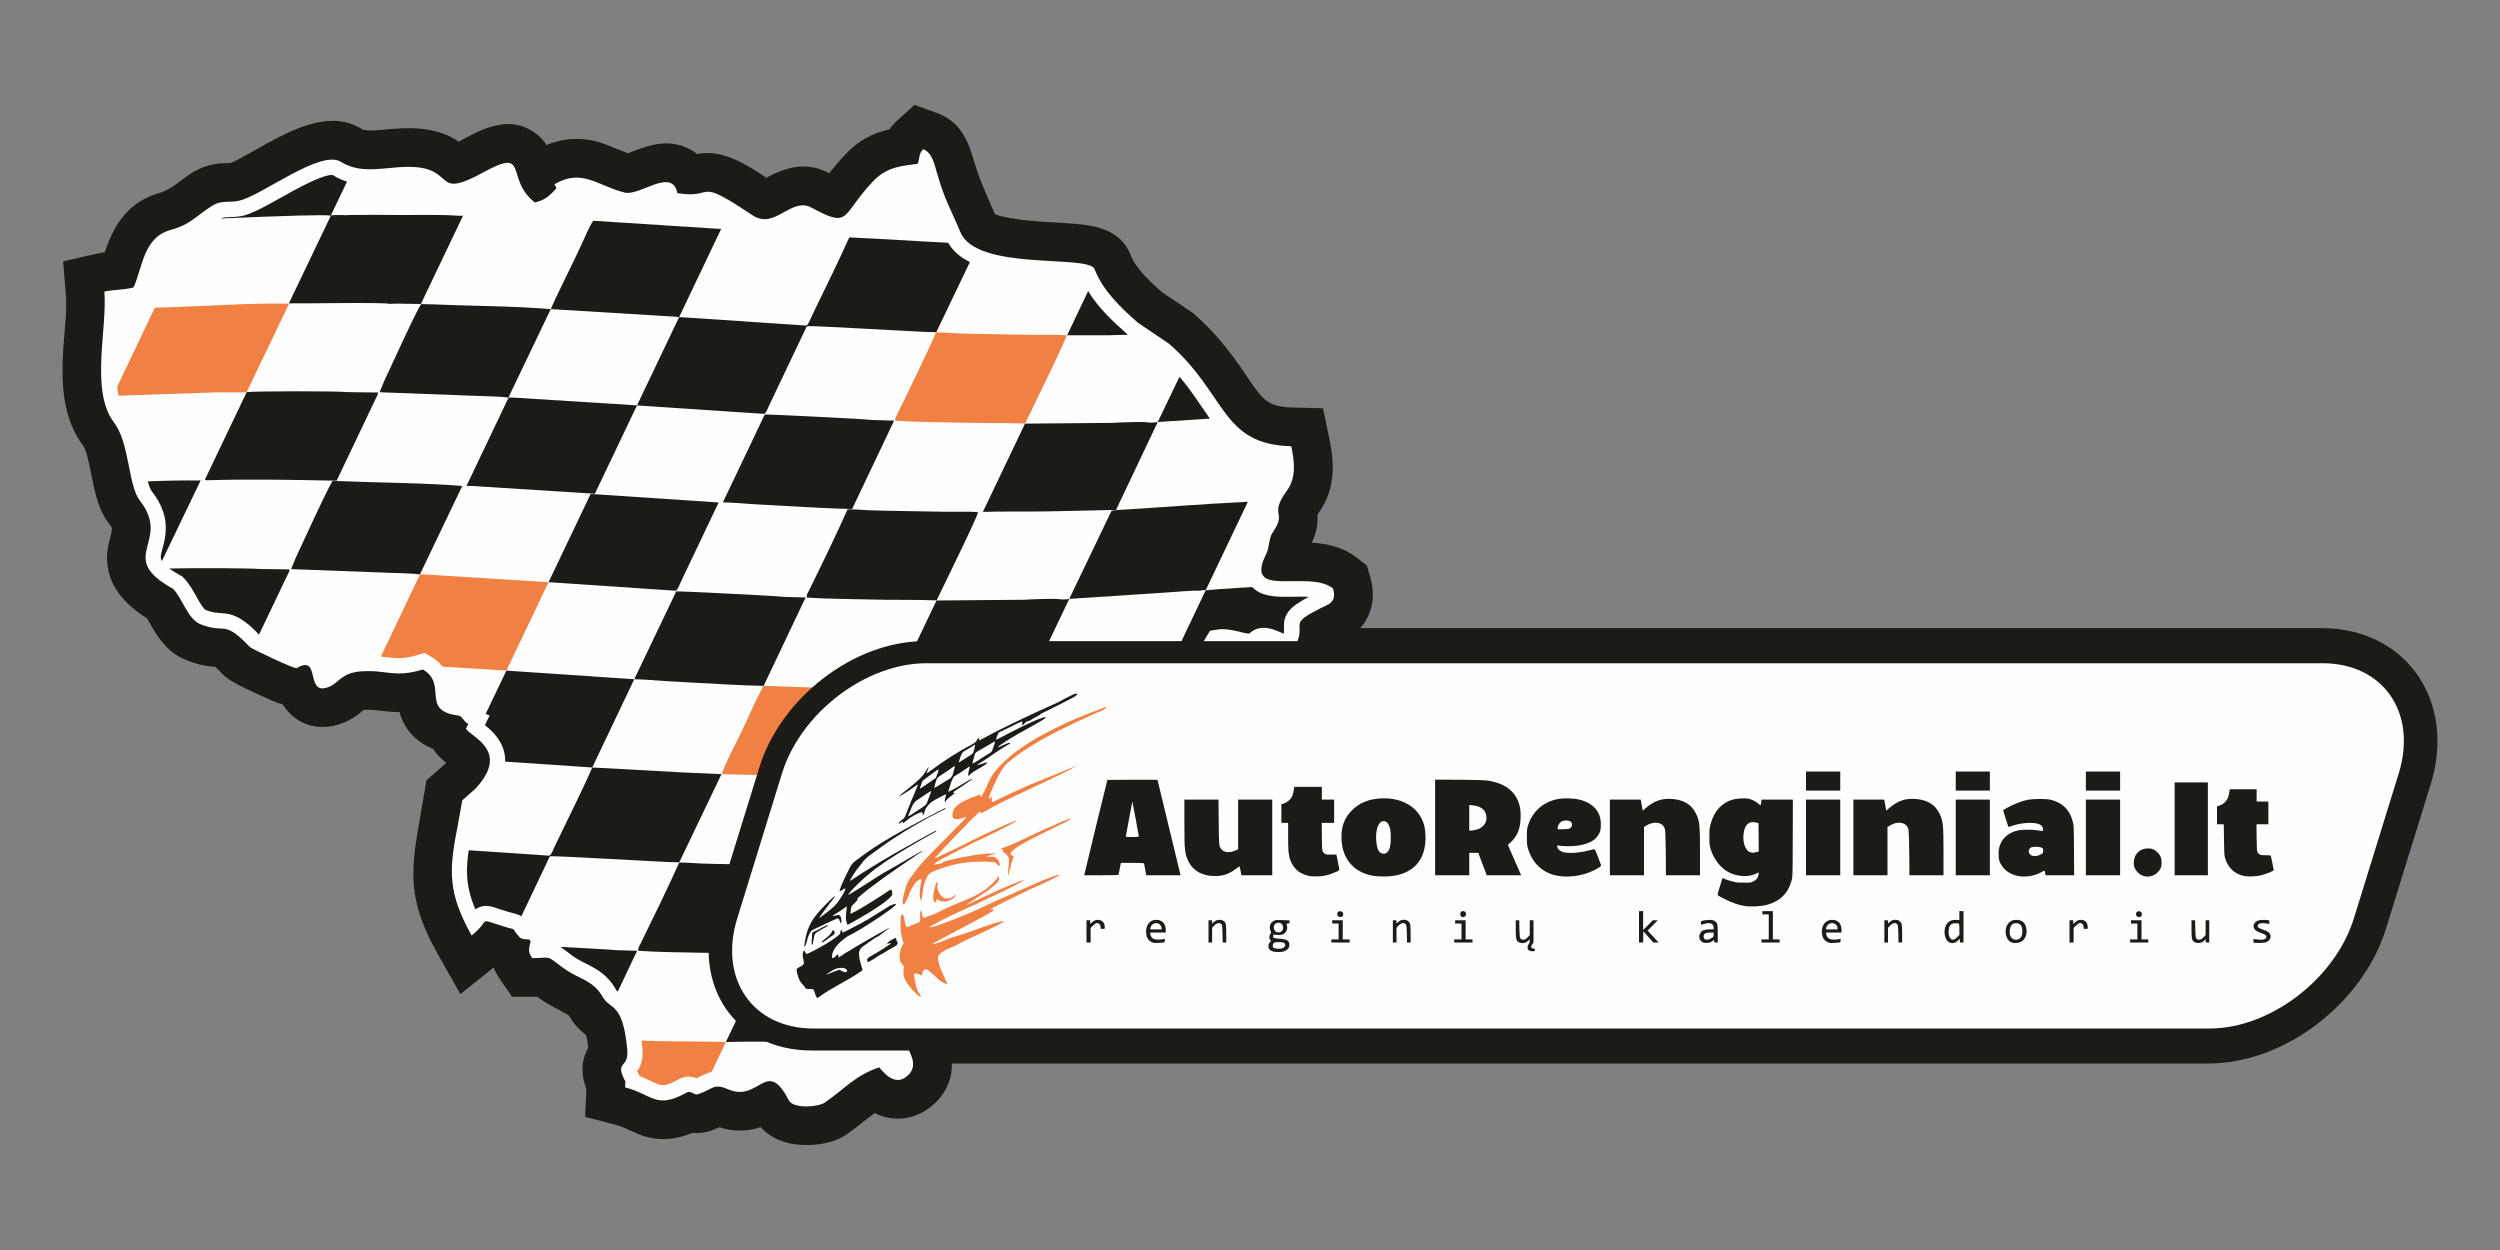 <?xml version="1.0" encoding="UTF-8"?>
<!DOCTYPE svg PUBLIC "-//W3C//DTD SVG 1.1//EN" "http://www.w3.org/Graphics/SVG/1.1/DTD/svg11.dtd">
<!-- Creator: CorelDRAW -->
<svg xmlns="http://www.w3.org/2000/svg" xml:space="preserve" width="200px" height="100px" version="1.1" style="shape-rendering:geometricPrecision; text-rendering:geometricPrecision; image-rendering:optimizeQuality; fill-rule:evenodd; clip-rule:evenodd"
viewBox="0 0 200 100"
 xmlns:xlink="http://www.w3.org/1999/xlink"
 xmlns:xodm="http://www.corel.com/coreldraw/odm/2003">
 <rect x="0" y="0" width="200" height="100" fill="#808080" stroke="none"/>
 <defs>
  <style type="text/css">
   <![CDATA[
    .fil6 {fill:none}
    .fil2 {fill:#FEFEFE}
    .fil3 {fill:#EBECEC}
    .fil4 {fill:#F08143}
    .fil0 {fill:#1C1B17}
    .fil5 {fill:#F08143;fill-rule:nonzero}
    .fil1 {fill:#1C1B17;fill-rule:nonzero}
   ]]>
  </style>
 </defs>
 <g id="Layer_x0020_1">
  <g id="_2754449086448">
   <path class="fil0" d="M61.31 14.22c1.67,-0.9 3.24,-1.31 5.03,-0.36 0.41,-0.53 0.84,-1.04 1.31,-1.53 1.07,-1.11 2.1,-1.66 3.5,-1.98 0.18,-0.26 0.39,-0.49 0.63,-0.71l1.38 -1.25 1.75 0.63c1.91,0.68 2.53,2.19 3.05,3.99 0.42,1.44 1.05,2.75 1.63,4.12 0.57,0.26 2.22,0.48 2.73,0.52 1.21,0.12 2.42,0.15 3.63,0.25 1.84,0.15 3.75,0.56 4.5,2.5 0.43,1.11 1.61,2.18 2.5,2.97l2.5 1.68 0.15 0.13c1.48,1.31 2.67,2.77 3.79,4.4 0.51,0.74 1.14,1.8 1.82,2.39 0.6,0.52 1.41,0.61 2.18,0.63l2.45 0.06 0.5 2.4c0.45,2.09 0.47,4.14 -0.84,5.96 -0.03,0.04 -0.06,0.09 -0.1,0.13 0.04,0.87 -0.11,1.55 -0.46,2.26 1.3,0.09 2.55,0.38 3.62,1.22l0.79 0.61 0.28 0.97c0.43,1.5 0.15,2.98 -0.82,4.04l76.89 0c6.94,0 10.77,6 8.77,12.44l-3.59 11.6c-1.82,5.88 -8,10.79 -14.22,10.79l-100.51 0c0.03,1.09 -0.34,2.11 -1.17,2.99 -1.14,1.21 -2.78,1.74 -4.39,1.23 -0.21,-0.07 -0.42,-0.15 -0.62,-0.25 -0.75,0.53 -1.45,1.16 -2.2,1.68 -0.87,0.61 -2.03,0.85 -3.08,0.87 -1.43,0.04 -2.9,-0.36 -3.83,-1.43 -1.1,0.37 -2.22,0.37 -3.31,0.01 -0.21,0.09 -0.41,0.18 -0.63,0.26 -0.51,0.18 -1.02,0.24 -1.53,0.19 -1.16,0.48 -2.34,0.66 -3.59,0.34 -0.93,-0.23 -1.69,-0.76 -2.56,-0.99l-2.43 -0.63 0.1 -2.23c-0.44,-1.16 -0.44,-2.23 0.15,-3.31 -0.04,-0.33 -0.1,-0.75 -0.18,-1.01 -0.02,-0.02 -0.05,-0.04 -0.07,-0.06 -0.52,-0.4 -0.93,-0.86 -1.25,-1.43 -0.05,-0.08 -0.05,-0.08 -0.14,-0.13 -0.74,-0.44 -1.47,-0.73 -2.17,-1.25 -0.09,-0.06 -0.18,-0.13 -0.26,-0.2 -0.14,0.01 -0.27,0.01 -0.4,0.01l-1.62 0 -0.92 -1.32c-0.22,-0.32 -0.42,-0.66 -0.56,-1.02l-2.66 2.13 -1.79 -3.17c-2.89,-5.13 -2,-7.44 -1.11,-12.84l0.18 -1.09 1.59 -1.4c-0.01,-0.01 -0.02,-0.02 -0.04,-0.03 -0.39,-0.32 -0.75,-0.66 -1.01,-1.09 -1.15,-0.46 -2.04,-1.25 -2.52,-2.44 -0.07,-0.17 -0.13,-0.34 -0.17,-0.51 -0.38,0.01 -0.76,-0.01 -1.14,-0.06 -0.57,-0.06 -1.13,-0.15 -1.72,-0.11 0,0 -0.01,0 -0.02,0 -0.11,0.09 -0.22,0.19 -0.32,0.28 -0.41,0.32 -0.85,0.58 -1.33,0.77 -1.35,0.52 -2.82,0.43 -3.96,-0.51 -0.34,-0.28 -0.62,-0.6 -0.84,-0.97 -0.73,-0.2 -1.4,-0.55 -2.1,-0.87 -0.83,-0.39 -2.14,-0.94 -2.76,-1.59 -0.13,-0.14 -0.36,-0.38 -0.55,-0.56 -0.13,0 -0.25,-0.01 -0.38,-0.02 -0.67,-0.08 -1.31,-0.26 -1.93,-0.51 -1.39,-0.55 -2.18,-1.61 -2.88,-2.87 -0.09,-0.16 -0.18,-0.32 -0.27,-0.48 -1.8,-1.12 -3.23,-2.66 -3.2,-4.93 0.01,-0.89 0.31,-1.47 0.4,-2.27 -0.01,-0.08 -0.15,-0.25 -0.2,-0.31 -1.06,-1.36 -1.26,-3.12 -1.61,-4.76 -0.08,-0.33 -0.28,-1.25 -0.48,-1.51 -1.72,-2.26 -1.78,-5.18 -1.6,-7.89 0.08,-1.36 0.31,-2.86 0.2,-4.21l-0.22 -2.67 2.61 -0.6c0.24,-0.05 0.48,-0.1 0.73,-0.13 0,-0.01 0,-0.01 0,-0.02 0.74,-2.26 1.96,-4.05 4.36,-4.72 0.97,-0.28 1.77,-1.09 2.62,-1.62 0.72,-0.46 1.5,-0.69 2.36,-0.76 0.22,-0.01 0.51,0.01 0.7,-0.02 0.22,-0.05 0.67,-0.31 0.89,-0.43 0.68,-0.36 1.34,-0.75 2.02,-1.12 2.22,-1.22 5.16,-2.7 7.6,-1.17 0.08,0.06 0.18,0.08 0.28,0.09 0.45,0.08 1.05,0 1.51,-0.04 0.99,-0.09 1.95,-0.17 2.95,-0.07 1.01,0.1 1.97,0.37 2.83,0.91 0.07,0.04 0.13,0.08 0.19,0.12 0.18,-0.09 0.35,-0.19 0.52,-0.28 1.76,-0.97 3.78,-1.76 5.6,-0.4 0.39,0.28 0.68,0.6 0.9,0.95 1.1,-0.45 2.26,-0.61 3.47,-0.4 1.16,0.2 2.03,0.72 3.07,1.06 0.13,-0.06 0.27,-0.12 0.39,-0.16 1.47,-0.58 2.92,-0.96 4.42,-0.22 0.25,0.12 0.49,0.27 0.7,0.45 0.06,-0.02 0.12,-0.03 0.17,-0.04 1.92,-0.31 3.79,0.87 5.37,1.93z"/>
   <path class="fil1" d="M185.81 53.24l-80.69 0 -0.48 0.8 -0.93 0.16c-0.86,0.15 -1.59,-0.16 -2.35,-0.52 -0.82,0.39 -1.62,0.33 -2.45,0.16 -0.1,0.41 -0.19,0.81 -0.26,1.06 -0.88,3.25 -2.81,5.03 -6.38,4.62 -0.19,0.32 -0.4,0.61 -0.75,0.94 -0.44,0.43 0.2,1.97 -1.08,2.79 -0.19,0.64 -0.24,2.03 -0.2,2.62 0.48,1.71 0.67,3.54 -0.78,4.87 -0.24,0.22 -0.63,0.43 -0.83,0.63 -0.04,0.1 -0.05,0.32 -0.06,0.41 -0.02,0.66 -0.23,1.32 -0.48,1.94 0.36,0.06 0.71,0.21 1.02,0.45 0.51,0.39 0.72,0.8 0.84,1.27 1.89,1.29 1.98,4.93 0.49,6.66l86.33 0c2.38,0 4.85,-0.98 6.91,-2.55 2.06,-1.58 3.71,-3.75 4.45,-6.14l3.59 -11.6c0.27,-0.88 0.4,-1.73 0.4,-2.53 0,-1.38 -0.38,-2.62 -1.09,-3.6 -0.7,-0.99 -1.72,-1.73 -2.99,-2.12 -0.68,-0.21 -1.42,-0.32 -2.23,-0.32zm-106.04 28.86l3.18 0c-0.3,-0.4 -0.53,-0.9 -0.68,-1.48l-0.11 -0.45c-0.42,0.04 -0.82,0.01 -1.23,-0.07 -0.01,0.05 -0.02,0.09 -0.03,0.12 -0.26,0.72 -0.63,1.36 -1.13,1.88zm-43.16 -20.48c0.16,-0.18 0.43,-0.52 0.51,-0.73 -0.29,-0.41 -1.22,-0.83 -1.64,-1.61l-0.13 -0.22c-1,-0.31 -1.84,-0.91 -2.27,-1.97 -0.16,-0.41 -0.23,-0.8 -0.27,-1.22 -0.6,0.07 -1.21,0.07 -1.88,0 -0.67,-0.08 -1.23,-0.16 -1.91,-0.11 -0.48,0.03 -0.53,0.19 -0.92,0.49 -0.33,0.26 -0.67,0.47 -1.06,0.62 -1,0.39 -2.07,0.36 -2.92,-0.34 -0.38,-0.31 -0.62,-0.67 -0.8,-1.08 -0.83,-0.13 -1.67,-0.58 -2.36,-0.9 -0.62,-0.29 -1.99,-0.88 -2.44,-1.36 -0.19,-0.2 -0.66,-0.69 -0.93,-0.86 -0.2,-0.02 -0.42,-0.02 -0.64,-0.05 -0.58,-0.06 -1.13,-0.22 -1.67,-0.43 -1.14,-0.46 -1.78,-1.39 -2.35,-2.42 -0.1,-0.17 -0.27,-0.51 -0.42,-0.73 -1.57,-0.92 -2.94,-2.18 -2.91,-4.16 0.01,-0.85 0.3,-1.41 0.39,-2.16 0.05,-0.42 -0.17,-0.75 -0.42,-1.07 -0.9,-1.16 -1.11,-2.92 -1.42,-4.33 -0.11,-0.54 -0.32,-1.49 -0.66,-1.93 -1.54,-2.02 -1.55,-4.77 -1.39,-7.19 0.08,-1.37 0.31,-3 0.2,-4.36l-0.14 -1.77 1.72 -0.4c0.43,-0.1 0.86,-0.14 1.29,-0.18 0.07,-0.23 0.13,-0.45 0.2,-0.66 0.63,-1.91 1.6,-3.46 3.65,-4.04 1.22,-0.35 1.83,-1.07 2.89,-1.74 0.58,-0.37 1.2,-0.55 1.88,-0.6 0.23,-0.02 0.67,0 0.88,-0.05 0.31,-0.08 0.84,-0.37 1.13,-0.52 0.68,-0.37 1.35,-0.76 2.03,-1.13 1.82,-1 4.53,-2.46 6.54,-1.2 0.21,0.13 0.43,0.2 0.68,0.24 0.55,0.09 1.21,0.02 1.76,-0.04 0.93,-0.08 1.82,-0.16 2.75,-0.07 0.85,0.08 1.66,0.31 2.39,0.76 0.24,0.15 0.41,0.3 0.59,0.45 0.4,-0.15 0.93,-0.45 1.17,-0.58 1.35,-0.74 3.05,-1.55 4.48,-0.48 0.63,0.47 0.86,1.02 1.03,1.54l0.1 -0.06c1.14,-0.68 2.36,-0.97 3.68,-0.74 1.21,0.21 2.15,0.82 3.26,1.13 0.24,-0.07 0.57,-0.21 0.76,-0.29 1.16,-0.45 2.37,-0.84 3.58,-0.25 0.33,0.16 0.61,0.38 0.84,0.64 0.16,-0.03 0.34,-0.08 0.66,-0.13 1.75,-0.29 3.72,1.16 5.13,2.11 0.14,-0.06 0.31,-0.16 0.4,-0.21 1.41,-0.78 2.71,-1.27 4.27,-0.42 0.17,0.09 0.46,0.26 0.74,0.39 0.09,-0.12 0.17,-0.24 0.24,-0.33 0.47,-0.64 0.96,-1.24 1.51,-1.81 1.12,-1.17 2.14,-1.54 3.42,-1.78 0.13,-0.28 0.32,-0.55 0.67,-0.86l0.91 -0.83 1.16 0.41c1.55,0.56 1.99,1.89 2.4,3.31 0.48,1.66 1.12,2.9 1.77,4.47 0.35,0.55 2.88,0.86 3.49,0.92 1.21,0.11 2.43,0.14 3.64,0.24 1.38,0.12 3.04,0.35 3.62,1.84 0.51,1.33 1.77,2.49 2.83,3.42l2.5 1.68 0.1 0.09c1.44,1.27 2.54,2.63 3.62,4.2 0.56,0.82 1.24,1.93 1.99,2.59 0.81,0.7 1.8,0.86 2.85,0.89l1.62 0.04 0.33 1.59c0.38,1.78 0.46,3.57 -0.67,5.13 -0.08,0.12 -0.23,0.32 -0.31,0.49 0.1,1.12 -0.11,1.79 -0.75,2.75 -0.02,0.08 -0.03,0.17 -0.05,0.25 -0.03,0.19 -0.07,0.37 -0.11,0.55 0.3,0 0.57,-0.01 0.75,-0.01 1.32,0.01 2.66,0.18 3.73,1.01l0.53 0.41 0.18 0.64c0.45,1.53 -0.03,3.01 -1.53,3.73 -0.26,0.13 -0.72,0.34 -1.09,0.54 -0.05,0.77 -0.25,1.38 -0.65,2.1l80.47 0c0.84,0 1.62,0.12 2.33,0.34 1.35,0.42 2.44,1.2 3.19,2.25 0.75,1.05 1.16,2.36 1.16,3.82 0,0.84 -0.13,1.72 -0.42,2.64l-3.59 11.6c-0.76,2.46 -2.46,4.7 -4.58,6.32 -2.12,1.62 -4.67,2.62 -7.13,2.62l-86.71 0c-0.43,0.35 -0.96,0.56 -1.58,0.57 -0.45,0.07 -1,0.26 -1.48,0.35 -1.47,0.26 -2.82,-0.01 -3.73,-0.92l-3.9 0c-0.42,0.34 -0.91,0.59 -1.48,0.75 -0.73,0.2 -1.47,0.2 -2.21,0.11 -0.31,-0.04 -0.61,-0.09 -0.92,-0.15l-0.13 0.11c0.62,1.42 0.76,2.83 -0.42,4.08 -0.88,0.93 -2.08,1.34 -3.32,0.95 -0.37,-0.12 -0.68,-0.28 -0.96,-0.48 -0.98,0.58 -1.81,1.39 -2.77,2.05 -0.69,0.48 -1.67,0.66 -2.5,0.68 -1.31,0.04 -2.73,-0.34 -3.38,-1.59 -0.01,-0.03 -0.03,-0.07 -0.05,-0.11 -0.17,0.1 -0.35,0.19 -0.56,0.27 -1.06,0.4 -2.13,0.37 -3.17,-0.08 0,0 -0.01,0 -0.01,0 -0.3,0.14 -0.59,0.29 -0.93,0.41 -0.47,0.17 -0.9,0.18 -1.32,0.09 -1.01,0.47 -2.05,0.7 -3.2,0.42 -0.91,-0.23 -1.65,-0.76 -2.55,-1l-1.61 -0.41 0.08 -1.62c-0.45,-1.02 -0.49,-1.9 0.17,-2.89 -0.05,-0.45 -0.2,-1.62 -0.41,-1.91 -0.07,-0.07 -0.2,-0.16 -0.28,-0.22 -0.41,-0.32 -0.73,-0.67 -0.98,-1.12 -0.15,-0.25 -0.27,-0.37 -0.52,-0.51 -0.72,-0.43 -1.37,-0.67 -2.08,-1.19 -0.18,-0.13 -0.37,-0.29 -0.55,-0.42 -0.24,0.01 -0.49,0.02 -0.73,0.02l-1.07 0 -0.62 -0.87c-0.3,-0.44 -0.48,-0.83 -0.56,-1.21 -0.09,-0.07 -0.18,-0.16 -0.27,-0.26 -0.08,-0.08 -0.15,-0.16 -0.22,-0.24 -0.03,-0.01 -0.07,-0.02 -0.1,-0.03 -0.08,-0.02 -0.16,-0.05 -0.24,-0.07 -0.15,0.14 -0.31,0.28 -0.49,0.42l-1.88 1.51 -1.19 -2.1c-2.76,-4.89 -1.83,-7.06 -0.99,-12.16l0.12 -0.72 1.54 -1.35z"/>
   <path class="fil2" d="M106.64 47.07c-1.99,-1.55 -7.2,0.94 -5.34,-2.76 0.27,-0.53 0.18,-1.22 0.52,-1.72 1.21,-1.77 -0.38,-1.25 1.16,-3.38 0.74,-1.03 0.57,-2.34 0.32,-3.51 -5.63,-0.15 -5.11,-4.09 -9.76,-8.19l-2.49 -1.68c-1.42,-1.24 -2.83,-2.59 -3.49,-4.31 -0.46,-1.18 -9.43,0.2 -10.73,-2.95 -0.82,-1.96 -1.22,-2.48 -1.86,-4.69 -0.2,-0.69 -0.4,-1.69 -1.11,-1.94 -0.37,0.33 -0.27,0.72 -0.44,1.16 -1.16,0.18 -2.4,0.18 -3.55,1.38 -2.62,2.74 -1.77,3.86 -4.95,2.13 -1.65,-0.89 -2.92,1.81 -4.72,0.61 -4.75,-3.17 -2.85,-1.26 -6.01,-1.77 -0.41,-2.09 -3.01,0.24 -4.2,-0.04 -2.14,-0.52 -3.42,-1.98 -5.63,-0.67l0.16 0.32c-0.59,0.63 -0.89,0.93 -1.73,1.14 -2.43,-1.89 -0.39,-4.46 -4.09,-2.43 -3.93,2.16 -2.33,-0.09 -5.34,-0.39 -2.11,-0.21 -4.23,0.73 -6.08,-0.43 -1.63,-1.02 -6.27,2.65 -8.12,3.1 -0.77,0.19 -1.43,-0.06 -2.15,0.39 -1.52,0.96 -1.71,1.5 -3.43,1.98 -2.09,0.59 -2.19,3 -2.89,4.57 -0.78,0.22 -1.55,0.16 -2.34,0.34 0.24,3.03 -1.15,7.94 0.77,10.47 1.26,1.65 1.12,5.04 2.07,6.25 2.61,3.34 -2,4.48 2.65,7.05 0.76,0.76 1.17,2.43 2.2,2.84 2.06,0.82 1.78,-0.45 3.96,1.83 0.13,0.13 3.56,1.77 3.73,1.68 2,-1.18 0.61,2.27 2.56,1.51 0.84,-0.33 1.02,-1.14 2.59,-1.25 2.1,-0.15 2.61,0.55 4.95,-0.15 2.04,1.19 -0.24,3.29 2.82,3.68 0.36,0.04 0.46,0.54 0.82,0.67l-0.19 0.39c0.35,0.64 3.59,1.74 0.77,4.78l-1.07 0.95c-0.77,4.63 -1.7,6.47 0.75,10.81 1.64,-1.31 0.32,-1.41 2.61,-0.71 1.2,0.37 0.38,-0.08 1.22,0.84 0.19,0.2 0.53,0.16 0.78,0.19l0.11 0.15c-0.14,0.61 -0.24,0.81 0.13,1.34 1.63,0 1,-0.31 2.5,0.8 1.24,0.91 2.35,0.91 3.16,2.34 0.57,1.01 1.58,0.33 1.94,4.16 0.15,1.61 -1.06,0.85 -0.15,2.57l-0.02 0.47c2.21,0.58 2.47,1.78 4.89,0.43 0.42,-0.23 0.59,0.24 0.97,0.11 1.26,-0.45 1.2,-0.89 2.43,-0.37 2.44,1.04 3.02,-2.6 4.81,0.87 0.35,0.68 2.33,0.55 2.88,0.17 1.68,-1.17 2.38,-2.13 4.33,-2.81 0.09,-0.03 1.19,1.84 2.39,0.56 1.04,-1.09 -0.67,-2.42 -0.41,-3.5l0.11 0 0.48 -0.39c0,-2.92 4.65,1.48 6.07,-2.52 0.21,-0.6 0.25,-1.21 0.56,-1.77 0.98,-0.14 2.27,0.9 3.19,-0.02 1.74,-1.75 1.12,-1.48 2.73,0.75 -0.26,0.19 -0.59,0.11 -0.9,0.28l-0.04 0.28c0.25,0.14 0.39,0.19 0.51,0.45 -0.2,0.34 -0.55,0.28 -0.75,0.61 0.58,2.32 3.23,0.85 4.18,0.86 1.17,0.01 1.44,-3.96 -0.07,-3.97 -0.52,0 -0.01,-1.58 -0.94,-1.22 -4.58,1.74 -0.99,-2.09 -0.91,-4.1 0.14,-3.2 2.95,-1.17 1.7,-5.4 -0.08,-0.28 -0.2,-4.31 0.99,-4.72 0.17,-0.06 -0.14,-1.6 0.89,-2.59 1.1,-1.05 0.14,-1.76 2.35,-1.5 4.66,0.55 3.93,-3.99 5.12,-5.91 1,-0.16 2.57,0.84 3.21,0.03 0.46,-0.58 1.91,0.69 2.59,0.58 1.59,-2.65 -0.95,-1.97 2.82,-3.79 0.59,-0.29 0.61,-0.77 0.45,-1.32z"/>
   <path class="fil3" d="M83.13 78.98l0.08 0.34 0.07 -0.44c-0.05,0.03 -0.1,0.07 -0.15,0.1zm3.6 -4.25l0 0c0,0 0,0 0,0 0,0 0,0 0,0z"/>
   <path class="fil0" d="M72.07 76.17l5.19 -0.34c0.86,-0.05 1.72,-0.11 2.58,-0.17 0.7,-0.04 2.83,-0.05 3.4,-0.01 0.71,-0.9 2.37,-5.7 3.11,-7.25l-0.65 0.04c-2.92,0.13 -6.51,0.43 -9.6,0.61l-0.48 0.04c-0.2,0.03 -0.1,0.02 -0.18,0.04l-3.37 7.04z"/>
   <path class="fil0" d="M93.46 54.25l1.98 -0.11c0.01,-0.03 0.02,-0.06 0.03,-0.1 0.28,-1.03 0.47,-2.2 1.04,-3.11l0.3 -0.47 0.55 -0.09c0.61,-0.1 1.21,0.03 1.8,0.17 0.15,0.04 0.55,0.14 0.77,0.15 0.11,-0.1 0.23,-0.2 0.37,-0.27 0.81,-0.43 1.64,-0.07 2.39,0.28 0.01,-0.05 0.02,-0.11 0.03,-0.15 0.03,-0.29 -0.04,-0.53 0.02,-0.86 0.11,-0.6 0.49,-1.01 0.97,-1.35 0.3,-0.21 0.64,-0.41 0.99,-0.59 -0.22,-0.02 -0.42,-0.02 -0.58,-0.02 -1.23,-0.01 -3.02,0.23 -3.95,-0.77 -1.93,0.12 -3.55,0.23 -3.72,0.27l-3.35 7.04 0.36 -0.02z"/>
   <path class="fil0" d="M85.54 47.91l5.2 -0.34c0.86,-0.05 1.72,-0.11 2.57,-0.17 0.71,-0.04 2.09,-0.18 2.67,-0.14 0.15,-0.06 0.27,-0.04 0.48,-0.05l3.37 -7.07 -0.65 0.04c-2.92,0.13 -6.51,0.43 -9.6,0.61l-0.49 0.04c-0.19,0.03 -0.1,0.02 -0.17,0.04l-3.38 7.04z"/>
   <path class="fil0" d="M82.18 54.97l-0.02 0 -3.34 7.05 8.8 -0.55c0.12,-0.22 0.27,-0.42 0.44,-0.6 0.02,-0.24 0.04,-0.48 0.1,-0.75 0.15,-0.77 0.5,-1.47 1.07,-2.01 0.36,-0.36 0.37,-0.82 0.73,-1.24 0.57,-0.67 1.41,-0.72 2.21,-0.65l0.93 -1.94 -10.92 0.69z"/>
   <path class="fil0" d="M92.62 33.76l4.17 -0.27c-0.34,-0.48 -0.67,-0.97 -1,-1.45 -0.46,-0.68 -0.92,-1.31 -1.43,-1.9l-1.74 3.62z"/>
   <path class="fil0" d="M49.42 79.33l1.55 -3.27 -1.74 -0.05c-0.26,-0.04 -2.35,-0.15 -4.4,-0.26 0.34,0.22 0.67,0.5 0.96,0.71 0.56,0.42 1.21,0.65 1.8,1.01 0.74,0.43 1.28,0.97 1.71,1.73 0.03,0.05 0.07,0.09 0.12,0.13z"/>
   <path class="fil4" d="M56.93 85.75l1.14 -2.39c-1.74,-0.06 -3.57,-0.03 -5.33,-0.07 -0.47,-0.01 -0.94,-0.03 -1.42,-0.04 0.03,0.2 0.05,0.4 0.07,0.59 0.05,0.5 0.01,1 -0.19,1.47 -0.07,0.16 -0.15,0.27 -0.23,0.38 0.05,0.1 0.1,0.19 0.13,0.26l0.07 0.14c0.27,0.1 0.53,0.21 0.79,0.34 0.26,0.12 0.58,0.29 0.86,0.36 0.46,0.11 1.08,-0.22 1.46,-0.44 0.53,-0.29 0.96,-0.27 1.44,-0.09 0.39,-0.18 0.77,-0.4 1.17,-0.5 0.01,0 0.03,0 0.04,-0.01z"/>
   <path class="fil0" d="M61.45 76.29c0.36,-0.77 3.39,-6.9 3.31,-7.06 -0.68,-0.06 -1.79,-0.02 -2.55,-0.03 -0.83,-0.01 -1.65,-0.02 -2.47,-0.04 -1.49,-0.04 -3.32,-0.03 -4.72,-0.14l-0.68 -0.02c-0.86,1.92 -2.15,4.57 -3.15,6.6 -0.03,0.06 -0.09,0.16 -0.11,0.22l-0.03 0.24c1.54,0.12 3.42,0.12 5.06,0.16 1.74,0.05 3.63,0.01 5.34,0.07z"/>
   <path class="fil0" d="M41.71 73.3l2.3 -4.84 -6.51 -0.44c-0.09,0.58 -0.15,1.16 -0.14,1.74 0.01,1.08 0.27,2.05 0.67,2.99 0.07,-0.05 0.15,-0.1 0.24,-0.14 0.45,-0.21 0.86,-0.15 1.31,-0.01 0.36,0.12 0.73,0.25 1.1,0.36 0.35,0.1 0.72,0.15 1.03,0.34z"/>
   <path class="fil0" d="M68.48 76.24l-7.04 0.06 -3.37 7.06c1.73,-0.05 3.47,-0.01 5.21,-0.04 1.7,-0.02 3.4,-0.08 5.1,-0.11l0.34 0 3.35 -7.04c-0.29,0.06 -0.66,0.06 -0.91,0.01 -0.35,-0.04 -2.22,0.02 -2.68,0.06z"/>
   <path class="fil0" d="M40.41 60.93l6.97 0.47 3.36 -7.06 -10.23 -0.69 -1.66 3.47 0.32 0.12 -0.38 0.77c0.04,0.03 0.08,0.06 0.11,0.09 0.43,0.35 0.82,0.75 1.1,1.24 0.31,0.54 0.43,1.07 0.41,1.59z"/>
   <path class="fil0" d="M33.59 45.96l3.39 -7.08c-3.07,-0.26 -6.54,-0.25 -9.71,-0.39l-0.67 -0.01c-0.68,1.17 -2.18,4.55 -2.94,6.14l-0.37 0.91 7.75 0.29c0.67,0.03 2.01,0.04 2.55,0.14z"/>
   <path class="fil0" d="M50.74 54.34c0.82,0.01 1.74,0.1 2.54,0.15 0.83,0.05 1.68,0.09 2.51,0.14 1.73,0.1 3.54,0.2 5.3,0.24l3.36 -7.07 -1.74 -0.05c-0.53,-0.08 -8.47,-0.47 -8.61,-0.44l-3.36 7.03z"/>
   <path class="fil0" d="M12.95 44.89l3.1 -6.45c-1.37,-0.02 -2.79,0.01 -4.23,0.07 0.1,0.35 0.21,0.64 0.32,0.79 0.81,1.03 1.25,2.15 1.09,3.47 -0.04,0.41 -0.14,0.79 -0.25,1.18 -0.05,0.19 -0.12,0.44 -0.12,0.64 0,0.1 0.03,0.2 0.09,0.3z"/>
   <path class="fil4" d="M57.76 61.93c3.49,0.08 6.88,0.2 10.42,0.22l3.37 -7.05c-1.75,-0.06 -3.57,-0.03 -5.33,-0.07 -1.71,-0.04 -3.43,-0.1 -5.13,-0.16 -0.63,1.1 -1.17,2.42 -1.71,3.55 -0.31,0.65 -1.58,3.07 -1.62,3.51z"/>
   <path class="fil0" d="M68.18 62.15l-3.37 7.07 3.34 0.01 7.31 -0.16 3.37 -7.07c-3.57,0.08 -7.1,0.17 -10.65,0.15z"/>
   <path class="fil4" d="M35.39 53.33l5.12 0.32 3.37 -7.07 0.26 0.01 -0.26 -0.01 -9.68 -0.61 -0.6 -0.02 -3.13 6.58c0.26,0.02 0.52,0.05 0.8,0.08 0.82,0.09 1.4,0.01 2.19,-0.22l0.51 -0.16 0.46 0.27c0.4,0.23 0.72,0.5 0.96,0.83z"/>
   <path class="fil0" d="M74.93 48.03c0.36,-0.78 3.39,-6.9 3.31,-7.06 -0.69,-0.06 -1.79,-0.02 -2.55,-0.03 -0.83,-0.01 -1.65,-0.02 -2.48,-0.04 -1.48,-0.04 -3.32,-0.03 -4.72,-0.14l-0.68 -0.02c-0.85,1.92 -2.14,4.57 -3.14,6.6 -0.03,0.06 -0.09,0.16 -0.11,0.22l-0.03 0.24c1.54,0.12 3.42,0.11 5.06,0.16 1.74,0.05 3.63,0 5.34,0.07z"/>
   <path class="fil0" d="M20.72 50.77l2.27 -4.75c0.07,-0.14 0.18,-0.33 0.17,-0.47l-2.41 -0.03c-0.6,-0.07 -5.18,-0.09 -7.21,-0.04 0.33,0.24 0.69,0.44 0.88,0.55l0.15 0.08 0.12 0.12c0.46,0.46 0.77,1.05 1.09,1.61 0.1,0.2 0.48,0.88 0.69,0.96 0.68,0.27 0.9,0.2 1.56,0.28 1.11,0.13 1.95,0.92 2.69,1.69z"/>
   <path class="fil0" d="M43.88 46.58l0.26 0.01 9.91 0.67c0.14,0.01 0.38,-0.64 0.46,-0.8l2.98 -6.26 -9.86 -0.66 -0.38 -0.02 -3.37 7.06z"/>
   <path class="fil0" d="M43.94 68.45c-0.05,0.11 -0.08,0.1 0.05,0.06 0.4,-0.08 8.96,0.47 10.35,0.48l3.38 -7.06c-3.51,-0.12 -6.89,-0.37 -10.34,-0.53 -0.81,1.87 -2.04,4.29 -2.98,6.26 -0.08,0.16 -0.32,0.81 -0.46,0.79z"/>
   <path class="fil0" d="M81.96 47.98l-7.04 0.06 -3.37 7.06c1.72,-0.05 3.47,-0.01 5.2,-0.04 1.7,-0.02 3.41,-0.08 5.11,-0.11l0.33 -0.01 3.35 -7.03c-0.28,0.06 -0.66,0.06 -0.9,0.01 -0.36,-0.04 -2.22,0.02 -2.68,0.06z"/>
   <path class="fil0" d="M40.67 31.81l3.39 -7.08c-3.07,-0.26 -6.54,-0.25 -9.7,-0.39l-0.68 -0.01c-0.68,1.17 -2.18,4.55 -2.94,6.14l-0.37 0.91 7.75 0.29c0.67,0.03 2.01,0.04 2.55,0.14z"/>
   <path class="fil0" d="M57.83 40.19c0.81,0.01 1.73,0.1 2.53,0.15 0.83,0.05 1.69,0.09 2.51,0.14 1.73,0.1 3.54,0.2 5.3,0.24l3.36 -7.07 -1.74 -0.05c-0.53,-0.08 -8.47,-0.47 -8.61,-0.44l-3.35 7.03z"/>
   <path class="fil4" d="M12.39 24.61l-3.02 6.34c0.02,0.24 0.06,0.48 0.12,0.71l0.93 -0.04 6.89 -0.23 2.42 -0.02 3.4 -7.08c-3.45,-0.06 -7.24,0.25 -10.74,0.32z"/>
   <polygon class="fil0" points="37.32,38.87 37.78,38.88 47.59,39.5 50.96,32.43 51.22,32.45 50.96,32.43 41.28,31.82 40.69,31.8 "/>
   <path class="fil4" d="M82.01 33.88c0.36,-0.77 3.39,-6.9 3.31,-7.06 -0.69,-0.06 -1.79,-0.02 -2.55,-0.03 -0.83,-0.01 -1.65,-0.02 -2.47,-0.04 -1.49,-0.04 -3.33,-0.03 -4.73,-0.14l-0.68 -0.02c-0.85,1.92 -2.14,4.57 -3.14,6.6 -0.03,0.06 -0.09,0.16 -0.11,0.22l-0.03 0.24c1.54,0.12 3.42,0.12 5.06,0.16 1.74,0.05 3.63,0.01 5.34,0.07z"/>
   <path class="fil0" d="M16.56 38.42c3.29,-0.1 6.8,-0.04 10.02,0.03l0.35 0.01 3.14 -6.59c0.07,-0.14 0.18,-0.33 0.17,-0.47l-2.41 -0.03c-0.73,-0.09 -7.34,-0.09 -8.1,0l-2.42 0.02 2.43 -0.03 -3.32 6.95c-0.02,0.19 -0.08,0.05 0.14,0.11z"/>
   <path class="fil0" d="M50.96 32.43l0.26 0.02 9.91 0.66c0.14,0.01 0.38,-0.64 0.46,-0.8l2.98 -6.26 -9.86 -0.66 -0.38 -0.02 -3.37 7.06z"/>
   <path class="fil0" d="M89.04 33.83l-7.04 0.06 -3.37 7.06c1.73,-0.05 3.47,-0.01 5.2,-0.04 1.7,-0.02 3.41,-0.08 5.11,-0.11l0.34 0 3.34 -7.04c-0.28,0.06 -0.66,0.06 -0.9,0.02 -0.35,-0.05 -2.22,0.01 -2.68,0.05z"/>
   <path class="fil0" d="M47.47 17.66c-0.3,0.37 -0.7,1.38 -0.91,1.81 -0.27,0.59 -0.55,1.17 -0.83,1.75 -0.55,1.16 -1.17,2.36 -1.67,3.51l9.89 0.6 0.38 0.04 3.36 -7.05 -10.22 -0.66z"/>
   <path class="fil0" d="M87.05 23.29l-1.68 3.53 3.33 0 1.54 -0.04 -0.02 -0.01c-1.18,-1.04 -2.35,-2.14 -3.17,-3.48z"/>
   <path class="fil0" d="M17.66 17.48c1.13,-0.04 2.27,-0.1 3.37,-0.14 0.96,-0.03 4.84,-0.19 5.44,-0.09 0.21,0.05 0.37,0.03 0.63,0.03 0.28,0 0.43,0.03 0.69,-0.08l-1.31 0.01 1.28 -2.68c-0.39,-0.12 -0.77,-0.29 -1.13,-0.52 -0.59,-0.14 -2.72,1 -3.24,1.29 -0.69,0.38 -1.37,0.77 -2.06,1.14 -0.58,0.31 -1.26,0.66 -1.89,0.82 -0.52,0.12 -0.92,0.09 -1.42,0.13 -0.13,0.01 -0.25,0.03 -0.36,0.09z"/>
   <path class="fil0" d="M64.5 26.04c-0.05,0.11 -0.09,0.1 0.05,0.06 0.4,-0.08 8.95,0.47 10.35,0.48l2.69 -5.61c-0.73,-0.37 -1.34,-0.86 -1.74,-1.55 -2.65,-0.13 -5.27,-0.31 -7.91,-0.43 -0.82,1.87 -2.04,4.29 -2.98,6.26 -0.08,0.16 -0.32,0.81 -0.46,0.79z"/>
   <path class="fil0" d="M26.47 17.25l-3.36 7.02c1.02,0.02 7.76,-0.1 8.02,0.04l0.63 -0.02 1.91 0.03 3.37 -7.06 -0.4 0c-1.14,-0.1 -3.18,-0.06 -4.45,-0.06 -1.46,-0.01 -2.93,-0.02 -4.4,0 -0.26,0.11 -0.41,0.08 -0.69,0.08 -0.26,0 -0.42,0.02 -0.63,-0.03z"/>
   <path class="fil0" d="M185.69 51.29l-111.7 0c-5.76,0 -11.54,4.61 -13.23,10.06l-3.59 11.6c-1.79,5.78 1.54,11.09 7.77,11.09l111.71 0c5.76,0 11.54,-4.61 13.22,-10.05l3.59 -11.6c1.79,-5.78 -1.54,-11.1 -7.77,-11.1z"/>
   <path class="fil0" d="M73.99 53.06l111.7 0c4.85,0 7.59,3.96 6.09,8.81l-3.59 11.6c-1.5,4.84 -6.69,8.81 -11.54,8.81l-111.71 0c-4.84,0 -7.58,-3.97 -6.08,-8.81l3.59 -11.6c1.5,-4.85 6.69,-8.81 11.54,-8.81z"/>
   <path class="fil2" d="M185.81 53.06l-111.7 0c-4.85,0 -10.05,3.96 -11.55,8.81l-3.58 11.6c-1.5,4.84 1.23,8.81 6.08,8.81l111.71 0c4.84,0 10.04,-3.97 11.54,-8.81l3.59 -11.6c1.5,-4.85 -1.24,-8.81 -6.09,-8.81z"/>
   <path class="fil1" d="M166.87 62.48l0 -0.76 2.74 0 0 1.53 -2.74 0 0 -0.77zm-10.41 0l0 -0.76 2.73 0 0 1.53 -2.73 0 0 -0.77zm-11.98 0l0 -0.76 2.74 0 0 1.53 -2.74 0 0 -0.77zm29.49 3.82l0 -3.71 2.66 0 0 7.43 -2.66 0 0 -3.72zm-7.1 0.7l0 -3.03 2.74 0 0 6.05 -2.74 0 0 -3.02zm-10.41 0l0 -3.03 2.73 0 0 6.05 -2.73 0 0 -3.02zm-8.19 0l0 -3.03 2.47 0 0.08 0.44 0.08 0.44 0.21 -0.18c0.67,-0.58 1.26,-0.8 2.04,-0.76 0.99,0.05 1.64,0.43 2,1.16 0.3,0.62 0.33,0.88 0.33,3.13l0 1.82 -2.73 0 0 -1.05c-0.01,-0.58 -0.02,-1.41 -0.03,-1.85 -0.03,-0.76 -0.03,-0.81 -0.12,-0.96 -0.23,-0.42 -0.87,-0.46 -1.44,-0.1l-0.16 0.1 0 3.86 -2.73 0 0 -3.02zm-3.79 0l0 -3.03 2.74 0 0 6.05 -2.74 0 0 -3.02zm-15.69 0l0 -3.03 2.47 0 0.08 0.44 0.08 0.44 0.21 -0.18c0.67,-0.58 1.26,-0.8 2.04,-0.76 0.99,0.05 1.64,0.43 2,1.16 0.3,0.62 0.33,0.88 0.33,3.13l0 1.82 -2.73 0 0 -1.05c0,-0.58 -0.02,-1.41 -0.03,-1.85 -0.02,-0.76 -0.03,-0.81 -0.12,-0.96 -0.23,-0.42 -0.87,-0.46 -1.44,-0.1l-0.16 0.1 0 3.86 -2.73 0 0 -3.02zm-10.85 -0.59c0.65,-0.1 1.04,-0.55 0.97,-1.1 -0.06,-0.53 -0.44,-0.82 -1.12,-0.89l-0.25 -0.02 0 2.05 0.09 0c0.04,0 0.18,-0.02 0.31,-0.04zm-3.13 -0.22l0 -3.82 2 0.01c2.14,0.02 2.25,0.03 2.92,0.23 0.76,0.23 1.34,0.69 1.63,1.29 0.23,0.46 0.31,0.9 0.29,1.55 -0.04,0.93 -0.28,1.48 -0.88,2.01l-0.14 0.12 0.18 0.43c0.1,0.23 0.34,0.78 0.53,1.21l0.35 0.8 -2.75 0 -0.23 -0.61c-0.13,-0.34 -0.28,-0.74 -0.34,-0.89l-0.1 -0.29 -0.73 0 0 1.79 -2.73 0 0 -3.83zm-23.7 0.73c0,-0.05 -0.51,-2.78 -0.52,-2.79 -0.01,0 -0.12,0.6 -0.26,1.35 -0.13,0.74 -0.25,1.38 -0.26,1.41 -0.02,0.06 0.02,0.07 0.51,0.07 0.35,0 0.53,-0.01 0.53,-0.04zm-4.35 3c0.01,-0.06 0.43,-1.77 0.92,-3.82l0.91 -3.71 2.01 -0.01c1.1,-0.01 2,0 2,0.01 0,0.03 1.71,7.08 1.8,7.44l0.05 0.19 -2.75 0 -0.08 -0.43c-0.04,-0.24 -0.08,-0.46 -0.09,-0.49 -0.02,-0.06 -0.1,-0.07 -0.94,-0.07l-0.92 0 -0.09 0.45c-0.04,0.25 -0.09,0.47 -0.1,0.49 -0.01,0.04 -0.32,0.05 -1.38,0.05l-1.36 0 0.02 -0.1zm9.95 0.13c-0.78,-0.13 -1.32,-0.51 -1.63,-1.13 -0.3,-0.62 -0.33,-0.88 -0.33,-3.13l0 -1.82 2.73 0 0.01 1.05c0,0.58 0.01,1.41 0.02,1.85 0.03,0.76 0.03,0.81 0.12,0.96 0.21,0.37 0.69,0.45 1.22,0.2l0.2 -0.09 0 -3.97 2.73 0 0 6.05 -2.47 0 -0.06 -0.34c-0.04,-0.19 -0.07,-0.35 -0.08,-0.36 -0.01,-0.02 -0.13,0.06 -0.28,0.17 -0.53,0.42 -1.05,0.6 -1.66,0.59 -0.19,0 -0.42,-0.01 -0.52,-0.03zm82.78 0.02c-0.76,-0.17 -1.29,-0.69 -1.5,-1.48 -0.05,-0.18 -0.06,-0.46 -0.07,-1.44l-0.02 -1.21 -0.54 0 0 -1.44 0.16 -0.04c0.25,-0.07 0.5,-0.26 0.63,-0.48 0.11,-0.18 0.16,-0.35 0.21,-0.71l0.02 -0.13 2.15 0 0 0.98 0.94 0 0 1.82 -0.95 0 0.01 1.06c0.01,0.94 0.02,1.08 0.08,1.19 0.11,0.19 0.25,0.24 0.67,0.23 0.36,0 0.38,0 0.39,0.08 0.02,0.04 0.07,0.31 0.13,0.6l0.1 0.52 -0.08 0.05c-0.12,0.08 -0.5,0.23 -0.84,0.33 -0.42,0.12 -1.1,0.15 -1.49,0.07zm-8.04 0c-0.33,-0.12 -0.61,-0.41 -0.72,-0.76 -0.06,-0.2 -0.02,-0.6 0.08,-0.81 0.18,-0.37 0.51,-0.6 0.93,-0.62 0.35,-0.03 0.58,0.05 0.83,0.28 0.26,0.24 0.36,0.48 0.36,0.84 0,0.36 -0.1,0.59 -0.36,0.83 -0.3,0.28 -0.76,0.37 -1.12,0.24zm-8.36 -1.64c0.08,-0.03 0.2,-0.09 0.26,-0.13 0.09,-0.06 0.1,-0.09 0.1,-0.25 0,-0.18 0,-0.19 -0.13,-0.24 -0.2,-0.09 -0.69,-0.09 -0.84,-0.01 -0.24,0.13 -0.24,0.45 -0.01,0.61 0.14,0.09 0.39,0.11 0.62,0.02zm-1.74 1.63c-0.61,-0.15 -1.07,-0.5 -1.31,-0.98 -0.12,-0.25 -0.14,-0.31 -0.15,-0.65 -0.02,-0.44 0.03,-0.7 0.2,-1.03 0.24,-0.49 0.74,-0.84 1.37,-0.97 0.44,-0.09 1.28,-0.07 1.86,0.04 0.13,0.02 0.13,0.02 0.13,-0.09 0,-0.37 -0.34,-0.55 -1.06,-0.55 -0.46,0 -0.91,0.07 -1.37,0.22 -0.18,0.07 -0.34,0.11 -0.35,0.1 -0.01,-0.01 -0.11,-0.31 -0.22,-0.67l-0.2 -0.65 0.08 -0.06c0.17,-0.13 0.86,-0.47 1.21,-0.59 0.63,-0.22 0.9,-0.26 1.64,-0.26 0.55,0 0.7,0.02 0.95,0.08 0.91,0.25 1.45,0.8 1.69,1.72 0.08,0.3 0.09,0.38 0.1,2.3l0.01 2 -2.29 0 -0.02 -0.14c-0.05,-0.27 -0.04,-0.27 -0.27,-0.13 -0.57,0.34 -1.36,0.46 -2,0.31zm-35.78 -3.78c0.2,-0.09 0.26,-0.39 0.1,-0.54 -0.17,-0.14 -0.59,-0.14 -0.81,0.02 -0.12,0.08 -0.25,0.34 -0.25,0.48l0 0.1 0.42 0c0.31,0 0.45,-0.02 0.54,-0.06l0 0zm-0.91 3.79c-1.2,-0.2 -2.04,-0.96 -2.41,-2.15 -0.09,-0.3 -0.1,-0.37 -0.1,-0.96 0,-0.61 0.01,-0.66 0.1,-0.95 0.13,-0.38 0.24,-0.61 0.45,-0.89 0.45,-0.65 1.22,-1.1 2.06,-1.22 0.36,-0.06 1.15,-0.03 1.51,0.05 0.98,0.21 1.59,0.75 1.76,1.55 0.06,0.29 0.05,0.79 -0.02,1.01 -0.06,0.2 -0.25,0.47 -0.43,0.63 -0.52,0.43 -1.54,0.64 -2.7,0.53l-0.32 -0.03 0.02 0.11c0.04,0.16 0.14,0.27 0.34,0.37 0.35,0.18 1.31,0.14 2.16,-0.08 0.23,-0.06 0.44,-0.11 0.47,-0.11 0.03,-0.01 0.13,0.2 0.28,0.59 0.12,0.33 0.24,0.64 0.25,0.68 0.02,0.07 -0.01,0.1 -0.16,0.2 -0.92,0.59 -2.19,0.85 -3.26,0.67zm-13.67 -1.9c0.19,-0.18 0.27,-0.52 0.27,-1.16 0,-0.58 -0.05,-0.85 -0.21,-1.1 -0.14,-0.24 -0.42,-0.29 -0.62,-0.12 -0.27,0.24 -0.4,0.87 -0.32,1.59 0.07,0.66 0.27,0.95 0.62,0.91 0.11,-0.01 0.19,-0.04 0.26,-0.12zm-1.1 1.9c-0.68,-0.11 -1.26,-0.38 -1.69,-0.8 -0.56,-0.55 -0.83,-1.21 -0.88,-2.12 -0.04,-0.94 0.2,-1.66 0.77,-2.26 0.62,-0.65 1.4,-0.98 2.43,-1.02 1.5,-0.06 2.7,0.56 3.23,1.66 0.19,0.4 0.26,0.73 0.29,1.28 0.08,2.13 -1.14,3.33 -3.38,3.31 -0.25,0 -0.59,-0.02 -0.77,-0.05zm-5.11 0.02c-0.27,-0.05 -0.64,-0.2 -0.83,-0.32 -0.34,-0.24 -0.57,-0.55 -0.73,-0.97 -0.14,-0.41 -0.17,-0.7 -0.17,-1.88l0 -1.09 -0.54 0 0 -1.49 0.19 -0.06c0.26,-0.07 0.57,-0.34 0.68,-0.6 0.04,-0.1 0.1,-0.3 0.12,-0.45l0.04 -0.28 2.21 0 0 1.02 0.98 0 0 1.86 -0.99 0 0.01 1.1c0.01,1.02 0.02,1.11 0.09,1.22 0.11,0.19 0.26,0.24 0.69,0.22l0.38 -0.01 0.04 0.18c0.02,0.1 0.08,0.38 0.12,0.62 0.11,0.51 0.13,0.46 -0.28,0.63 -0.54,0.23 -0.88,0.31 -1.37,0.32 -0.25,0.01 -0.54,0 -0.64,-0.02zm35.8 -1.94l0.12 -0.03 -0.01 -1.14 -0.01 -1.13 -0.2 -0.05c-0.56,-0.13 -0.9,0.16 -0.99,0.87 -0.1,0.73 0.15,1.42 0.54,1.51 0.06,0.01 0.12,0.03 0.14,0.03 0.05,0.02 0.27,-0.02 0.41,-0.06zm-1.06 4.32c-0.48,-0.08 -0.99,-0.27 -1.51,-0.53 -0.27,-0.14 -0.53,-0.27 -0.56,-0.3 -0.07,-0.05 -0.06,-0.08 0.14,-0.72l0.21 -0.68 0.21 0.09c0.11,0.05 0.37,0.13 0.57,0.18 0.31,0.09 0.42,0.1 0.92,0.1 0.55,0.01 0.57,0 0.77,-0.1 0.25,-0.12 0.38,-0.29 0.41,-0.54 0.02,-0.09 0.02,-0.17 0,-0.17 -0.01,0 -0.1,0.04 -0.2,0.09 -0.57,0.29 -1.46,0.25 -2.13,-0.08 -0.69,-0.35 -1.24,-1.04 -1.5,-1.89 -0.09,-0.3 -0.1,-0.37 -0.1,-0.98 0,-0.6 0.01,-0.69 0.1,-1.02 0.29,-1.06 0.9,-1.72 1.83,-1.97 0.3,-0.08 0.97,-0.11 1.22,-0.05 0.27,0.06 0.59,0.23 0.78,0.4 0.18,0.17 0.17,0.17 0.22,-0.15l0.02 -0.18 2.51 0 -0.01 3.09c-0.01,3.06 -0.01,3.09 -0.09,3.38 -0.29,1.05 -0.96,1.69 -2.03,1.96 -0.47,0.12 -1.33,0.16 -1.78,0.07zm31.42 0.83c-0.03,-0.04 -0.06,-0.12 -0.06,-0.18 0,-0.2 0.22,-0.29 0.39,-0.17 0.1,0.07 0.11,0.27 0.02,0.36 -0.09,0.08 -0.27,0.07 -0.35,-0.01zm-54.06 0c-0.09,-0.09 -0.08,-0.27 0,-0.35 0.16,-0.14 0.41,-0.03 0.41,0.18 0,0.21 -0.28,0.32 -0.41,0.17zm-9.83 0c-0.04,-0.04 -0.07,-0.12 -0.07,-0.18 0,-0.2 0.22,-0.29 0.4,-0.17 0.1,0.07 0.11,0.27 0.01,0.36 -0.09,0.08 -0.27,0.07 -0.34,-0.01zm63.36 1.98l0 -0.13 0.58 0 0 -1.27 -0.51 0 0 -0.26 0.84 0 0 1.53 0.54 0 0 0.25 -1.45 0 0 -0.12zm-4.85 -0.77l0 -0.89 0.3 0 0 0.3 0.12 -0.11c0.21,-0.19 0.34,-0.24 0.56,-0.22 0.3,0.03 0.48,0.25 0.48,0.6 0,0.12 0,0.12 -0.16,0.12 -0.16,0 -0.17,0 -0.17,-0.1 0,-0.26 -0.14,-0.4 -0.35,-0.36 -0.05,0.02 -0.18,0.11 -0.27,0.21l-0.18 0.17 0 1.17 -0.33 0 0 -0.89zm-14.81 0l0 -0.89 0.14 0c0.15,0 0.15,0 0.15,0.13l0 0.13 0.13 -0.11c0.16,-0.14 0.27,-0.19 0.46,-0.19 0.22,0 0.39,0.1 0.47,0.27 0.05,0.13 0.07,0.25 0.07,0.85l0 0.7 -0.29 0 -0.01 -0.66c-0.01,-0.44 -0.03,-0.69 -0.06,-0.75 -0.12,-0.21 -0.37,-0.19 -0.61,0.06l-0.16 0.17 0 1.18 -0.29 0 0 -0.89zm-9.83 0.77l0 -0.13 0.58 0 0 -2 -0.51 0 0 -0.26 0.84 0 0 2.26 0.54 0 0 0.25 -1.45 0 0 -0.12zm-9.8 -1.13l0 -1.26 0.33 0 0 1.51 0.39 -0.39 0.39 -0.39 0.4 0 -0.41 0.41 -0.41 0.42 0.44 0.47 0.44 0.48 -0.43 0 -0.79 -0.9 -0.01 0.45 -0.01 0.45 -0.33 0 0 -1.25zm-14.78 1.13l0 -0.13 0.58 0 0 -1.27 -0.51 0 0 -0.26 0.84 0 0 1.53 0.55 0 0 0.25 -1.46 0 0 -0.12zm-4.91 -0.77l0 -0.89 0.14 0c0.15,0 0.15,0 0.15,0.13l0 0.13 0.13 -0.11c0.16,-0.14 0.27,-0.19 0.46,-0.19 0.22,0 0.39,0.1 0.47,0.27 0.06,0.13 0.07,0.25 0.07,0.85l0 0.7 -0.29 0 -0.01 -0.66c-0.01,-0.44 -0.03,-0.69 -0.06,-0.75 -0.12,-0.21 -0.37,-0.19 -0.61,0.06l-0.16 0.17 0 1.18 -0.29 0 0 -0.89zm-4.92 0.77l0 -0.13 0.58 0 0 -1.27 -0.51 0 0 -0.26 0.84 0 0 1.53 0.55 0 0 0.25 -1.46 0 0 -0.12zm-9.83 -0.77l0 -0.89 0.15 0c0.14,0 0.14,0 0.14,0.14l0 0.13 0.12 -0.11c0.21,-0.2 0.5,-0.25 0.75,-0.13 0.23,0.1 0.26,0.24 0.26,1.05l0 0.7 -0.28 0 -0.02 -0.66c-0.01,-0.44 -0.02,-0.69 -0.05,-0.75 -0.13,-0.21 -0.38,-0.19 -0.62,0.06l-0.16 0.17 0 1.18 -0.29 0 0 -0.89zm-9.76 0l0 -0.89 0.3 0 0 0.3 0.12 -0.11c0.21,-0.19 0.34,-0.24 0.56,-0.22 0.3,0.03 0.48,0.25 0.48,0.6 0,0.12 0,0.12 -0.16,0.12 -0.16,0 -0.17,0 -0.17,-0.1 0,-0.26 -0.15,-0.4 -0.35,-0.36 -0.05,0.02 -0.18,0.11 -0.27,0.21l-0.18 0.17 0 1.17 -0.33 0 0 -0.89zm93.4 0.91c-0.03,-0.01 -0.05,-0.09 -0.05,-0.17 0,-0.13 0.01,-0.14 0.09,-0.12 0.04,0.01 0.19,0.03 0.33,0.04 0.33,0.03 0.56,-0.02 0.6,-0.15 0.06,-0.16 -0.03,-0.25 -0.36,-0.36 -0.36,-0.12 -0.51,-0.22 -0.6,-0.39 -0.07,-0.16 -0.06,-0.3 0.06,-0.45 0.13,-0.16 0.33,-0.23 0.68,-0.23 0.45,0 0.48,0.01 0.48,0.19 0,0.14 0,0.14 -0.12,0.12 -0.45,-0.09 -0.73,-0.05 -0.8,0.1 -0.05,0.12 0.01,0.22 0.2,0.29 0.08,0.03 0.25,0.09 0.37,0.14 0.26,0.09 0.4,0.23 0.44,0.4 0.05,0.25 -0.12,0.47 -0.42,0.57 -0.12,0.04 -0.81,0.05 -0.9,0.02zm-4.74 -0.04c-0.22,-0.11 -0.26,-0.25 -0.26,-1.06l0 -0.7 0.29 0 0.01 0.67c0.01,0.44 0.03,0.69 0.06,0.74 0.12,0.22 0.37,0.2 0.61,-0.05l0.16 -0.17 0 -1.19 0.29 0 0 1.78 -0.14 0c-0.15,0 -0.15,0 -0.15,-0.13l0 -0.14 -0.12 0.12c-0.06,0.06 -0.16,0.13 -0.22,0.15 -0.15,0.06 -0.39,0.05 -0.53,-0.02zm-14.08 -0.25c0.19,-0.09 0.29,-0.3 0.29,-0.62 0,-0.31 -0.08,-0.51 -0.27,-0.61 -0.14,-0.07 -0.38,-0.06 -0.52,0.03 -0.22,0.14 -0.3,0.69 -0.15,0.99 0.13,0.24 0.4,0.33 0.65,0.21zm-0.55 0.27c-0.43,-0.12 -0.64,-0.85 -0.4,-1.35 0.17,-0.34 0.44,-0.49 0.86,-0.46 0.4,0.04 0.62,0.25 0.7,0.71 0.05,0.27 0,0.56 -0.15,0.79 -0.19,0.29 -0.61,0.43 -1.01,0.31zm-4.37 -0.43l0.17 -0.18 0 -0.44c0,-0.5 0.01,-0.49 -0.33,-0.49 -0.35,0 -0.5,0.17 -0.53,0.61 -0.01,0.19 0.01,0.31 0.05,0.44 0.12,0.33 0.36,0.36 0.64,0.06zm-0.7 0.38c-0.31,-0.21 -0.42,-0.87 -0.21,-1.31 0.15,-0.32 0.45,-0.48 0.86,-0.45l0.22 0.02 0 -0.72 0.33 0 0 2.51 -0.29 0 0 -0.3 -0.15 0.14c-0.08,0.07 -0.19,0.15 -0.24,0.17 -0.16,0.06 -0.39,0.04 -0.52,-0.06zm-8.88 -1.1c0,-0.29 -0.31,-0.47 -0.59,-0.37 -0.17,0.06 -0.28,0.18 -0.31,0.35l-0.02 0.12 0.92 0 0 -0.1zm-0.83 1.1c-0.23,-0.12 -0.37,-0.32 -0.41,-0.62 -0.08,-0.62 0.22,-1.1 0.73,-1.14 0.51,-0.04 0.83,0.27 0.83,0.79l0 0.22 -1.24 0 0.02 0.13c0.06,0.38 0.34,0.5 0.96,0.41l0.19 -0.03 0 0.13c0,0.16 -0.03,0.17 -0.51,0.19 -0.36,0.02 -0.39,0.01 -0.57,-0.08zm-9.44 -0.2c0.07,-0.03 0.18,-0.09 0.24,-0.13 0.11,-0.08 0.12,-0.11 0.12,-0.25l0 -0.17 -0.22 0c-0.43,0 -0.58,0.09 -0.58,0.32 0,0.23 0.18,0.31 0.44,0.22l0 0.01zm-0.53 0.22c-0.25,-0.15 -0.33,-0.43 -0.19,-0.69 0.12,-0.24 0.28,-0.31 0.73,-0.33l0.35 -0.01 0 -0.13c0,-0.31 -0.26,-0.43 -0.67,-0.32 -0.12,0.03 -0.25,0.06 -0.28,0.08 -0.06,0.02 -0.07,0 -0.07,-0.12 0,-0.13 0.02,-0.15 0.12,-0.19 0.07,-0.03 0.27,-0.05 0.45,-0.06 0.29,-0.02 0.34,-0.01 0.49,0.06 0.27,0.15 0.29,0.23 0.29,1.04l0 0.7 -0.14 0c-0.14,0 -0.15,0 -0.15,-0.1l0 -0.11 -0.16 0.11c-0.14,0.1 -0.21,0.12 -0.41,0.13 -0.2,0.01 -0.27,0 -0.36,-0.06zm-43.27 -1.12c0,-0.16 -0.13,-0.33 -0.3,-0.38 -0.27,-0.08 -0.54,0.08 -0.59,0.36l-0.03 0.12 0.92 0 0 -0.1zm-0.83 1.1c-0.23,-0.12 -0.36,-0.32 -0.4,-0.62 -0.09,-0.62 0.22,-1.1 0.72,-1.14 0.51,-0.04 0.84,0.27 0.84,0.79l0 0.22 -1.24 0 0 0.1c0,0.13 0.11,0.32 0.24,0.4 0.11,0.07 0.41,0.09 0.74,0.04l0.19 -0.03 0 0.13c0,0.16 -0.04,0.17 -0.51,0.19 -0.36,0.02 -0.4,0.01 -0.58,-0.08zm30.2 0.67c-0.13,-0.1 -0.13,-0.32 -0.01,-0.49 0.06,-0.08 0.09,-0.17 0.09,-0.26l0 -0.14 -0.11 0.12c-0.21,0.2 -0.5,0.25 -0.75,0.13 -0.23,-0.11 -0.26,-0.25 -0.26,-1.06l0 -0.7 0.28 0 0.01 0.67c0.01,0.43 0.03,0.69 0.06,0.74 0.12,0.22 0.36,0.2 0.61,-0.05l0.16 -0.17 0 -1.19 0.3 0 0 1.79 -0.09 0.12c-0.16,0.21 -0.12,0.35 0.11,0.35 0.07,0 0.09,0.02 0.09,0.11 0,0.11 -0.01,0.11 -0.2,0.11 -0.14,0 -0.22,-0.02 -0.29,-0.08l0 0zm-19.87 -1.46c0.3,-0.1 0.29,-0.62 -0.01,-0.72 -0.35,-0.12 -0.63,0.21 -0.47,0.54 0.1,0.2 0.25,0.26 0.48,0.18zm0.24 1.26c0.12,-0.07 0.18,-0.21 0.13,-0.31 -0.06,-0.11 -0.19,-0.14 -0.52,-0.14 -0.25,0 -0.31,0.01 -0.38,0.08 -0.1,0.09 -0.11,0.29 -0.03,0.36 0.14,0.11 0.64,0.13 0.8,0.01zm-0.83 0.3c-0.22,-0.08 -0.31,-0.16 -0.35,-0.3 -0.05,-0.18 -0.01,-0.32 0.11,-0.45l0.09 -0.11 -0.07 -0.07c-0.1,-0.1 -0.1,-0.32 0.01,-0.47 0.07,-0.1 0.07,-0.12 0.03,-0.21 -0.18,-0.35 -0.05,-0.73 0.3,-0.87 0.12,-0.05 0.24,-0.05 0.67,-0.03l0.53 0.02 0 0.12c0,0.12 0,0.13 -0.13,0.13 -0.11,0 -0.13,0.01 -0.1,0.06 0.07,0.15 0.06,0.4 -0.02,0.54 -0.13,0.23 -0.3,0.32 -0.6,0.32 -0.14,0 -0.3,-0.01 -0.34,-0.03 -0.07,-0.02 -0.08,-0.01 -0.11,0.07 -0.04,0.19 0.02,0.22 0.47,0.25 0.49,0.04 0.69,0.11 0.78,0.28 0.07,0.15 0.05,0.37 -0.05,0.51 -0.04,0.05 -0.14,0.13 -0.23,0.18 -0.13,0.07 -0.22,0.09 -0.51,0.1 -0.22,0.01 -0.39,-0.01 -0.48,-0.04z"/>
   <path class="fil5" d="M74.78 72.16c-0.16,-0.08 -0.16,-0.53 -0.01,-1.11 0.1,-0.37 0.16,-0.49 0.23,-0.46 0.04,0.01 0.05,0.04 0.03,0.08 -0.11,0.26 0,0.71 0.25,0.97 0.19,0.21 0.26,0.24 0.51,0.24 0.22,0 0.3,-0.03 0.51,-0.19 0.22,-0.18 0.25,-0.12 0.05,0.09 -0.35,0.35 -0.93,0.45 -1.27,0.22 -0.08,-0.05 -0.14,-0.09 -0.15,-0.09 -0.01,0 -0.02,0.07 -0.02,0.14 0,0.16 -0.01,0.17 -0.13,0.11zm5.86 -2.31c0.01,-0.12 0.04,-0.42 0.06,-0.68 0.04,-0.44 0.04,-0.46 -0.04,-0.62 -0.07,-0.15 -0.29,-0.35 -0.45,-0.4 -0.02,-0.01 -0.02,-0.04 0.02,-0.09 0.08,-0.09 0.06,-0.12 -0.11,-0.12 -0.19,0 -0.1,-0.05 0.36,-0.2 0.21,-0.07 0.69,-0.27 1.06,-0.45 0.63,-0.3 1.72,-0.82 2,-0.94 0.07,-0.03 0.27,-0.12 0.44,-0.19 0.17,-0.08 0.46,-0.21 0.65,-0.29 0.19,-0.08 0.48,-0.2 0.65,-0.27 0.17,-0.08 0.32,-0.13 0.33,-0.12 0.56,0.01 -4.77,2.17 -4.77,2.82 0,0.04 0.06,0.1 0.2,0.2 0.07,0.05 0.07,0.05 -0.01,0.22 -0.07,0.16 -0.18,0.55 -0.27,0.95 -0.02,0.1 -0.06,0.23 -0.08,0.29 -0.05,0.11 -0.06,0.1 -0.04,-0.11zm-7.31 9.68c-0.39,-0.36 -0.73,-0.79 -0.89,-1.1 -0.13,-0.27 -0.16,-0.35 -0.16,-0.57 -0.01,-0.14 0,-0.32 0.02,-0.41 0.02,-0.14 0.02,-0.16 -0.1,-0.29 -0.17,-0.19 -0.2,-0.27 -0.23,-0.53 -0.02,-0.3 0.04,-0.6 0.19,-0.93l0.13 -0.26 -0.09 -0.27c-0.12,-0.34 -0.17,-0.86 -0.16,-1.45 0.01,-0.34 0.03,-0.48 0.06,-0.49 0.21,-0.39 0.24,0.58 0.4,0.91 0.04,0.05 0.07,0.05 0.35,-0.08 0.16,-0.08 0.39,-0.17 0.51,-0.2 0.26,-0.08 0.28,-0.13 0.25,-0.58 -0.01,-0.26 -0.01,-0.35 0.04,-0.4 0.05,-0.07 0.05,-0.07 0.08,0.07 0.05,0.31 0.06,0.35 0.13,0.42 0.06,0.07 0.07,0.07 0.18,0.01 0.07,-0.03 0.27,-0.11 0.45,-0.16 0.19,-0.06 0.46,-0.17 0.6,-0.26 0.33,-0.18 0.79,-0.4 1.19,-0.56 0.42,-0.17 0.87,-0.36 1.16,-0.48 1.05,-0.44 1.86,-1.03 2.33,-1.67 0.06,-0.09 0.12,-0.15 0.14,-0.14 0.01,0.01 0.02,0.11 0.02,0.21 0,0.53 -2.5,1.88 -2.62,2.1 3.41,-1.72 7.88,-3.41 0.94,-0.17 -0.14,0.07 -0.4,0.19 -0.57,0.26 -0.85,0.37 -2.07,0.96 -2.61,1.25 -0.32,0.18 -0.68,0.38 -0.7,0.39 -0.06,0.05 0.06,0.04 0.29,-0.01 0.7,-0.18 3.38,-1.25 3.93,-1.57 0.07,-0.04 0.33,-0.16 0.58,-0.27 0.25,-0.11 0.57,-0.25 0.7,-0.31 0.14,-0.07 0.26,-0.12 0.27,-0.12 0.04,0 1.54,-0.68 1.74,-0.77 0.61,-0.27 0.82,-0.36 1.62,-0.7 2.43,-0.96 0.95,-0.14 -0.94,0.68 -0.56,0.26 -0.95,0.45 -1.95,0.94 -0.6,0.3 -1.15,0.57 -1.21,0.62 -0.15,0.08 -0.13,0.15 0.03,0.12 0.13,-0.03 0.14,0.04 0.02,0.11 -0.53,0.31 -0.67,0.4 -1.1,0.62 -0.16,0.09 -0.39,0.21 -0.51,0.28 -0.12,0.06 -0.35,0.19 -0.51,0.27 -0.16,0.08 -0.51,0.27 -0.78,0.41 -1.32,0.69 -1.91,1.02 -1.92,1.05 -0.03,0.09 0.46,-0.06 1.28,-0.41 0.16,-0.06 0.34,-0.13 0.4,-0.14 0.06,-0.01 0.48,-0.14 0.93,-0.29 0.87,-0.28 1.23,-0.47 2.03,-0.71 1.85,-0.57 0.87,-0.08 -0.21,0.43l-0.78 0.37c-0.21,0.1 -0.4,0.18 -0.4,0.18 -0.04,0 -1.37,0.66 -1.38,0.69 -0.02,0.02 -0.14,0.08 -0.29,0.13 -0.84,0.32 -1.23,0.64 -1.18,0.95 0.08,0.44 0.1,0.52 0.23,0.82 0.05,0.11 0.12,0.26 0.15,0.34 0.03,0.08 0.07,0.16 0.08,0.18 0.02,0.03 0.09,0.19 0.16,0.36l0.13 0.32 -0.1 -0.02c-0.21,-0.05 -0.43,-0.19 -0.7,-0.44 -0.7,-0.66 -0.79,-0.73 -0.98,-0.71 -0.11,0.01 -0.22,0.18 -0.22,0.35l0 0.15 -0.14 -0.06c-0.17,-0.09 -0.47,-0.15 -0.5,-0.1 -0.05,0.08 0.12,1.04 0.24,1.33 0.04,0.09 0.13,0.23 0.21,0.32l0.13 0.16 -0.11 0c-0.07,0 -0.16,-0.05 -0.28,-0.17zm-0.47 -9.34c0.62,-0.89 1.01,-1.32 2.75,-3.07 1.59,-1.6 1.71,-1.73 1.69,-1.75 -0.01,-0.01 -0.14,0.02 -0.3,0.08 -0.35,0.11 -0.59,0.12 -0.71,0.02 -0.08,-0.06 -0.09,-0.1 -0.09,-0.31 0.01,-0.34 0.19,-0.61 0.61,-0.9 0.21,-0.14 0.82,-0.43 1.05,-0.5 0.07,-0.02 0.21,-0.07 0.32,-0.11 0.1,-0.04 0.2,-0.08 0.21,-0.08 0.01,0 0.04,0.05 0.06,0.1l0.05 0.09 0.14 -0.26c0.08,-0.15 0.15,-0.29 0.17,-0.31 0.02,-0.03 0.1,-0.2 0.18,-0.4 0.31,-0.77 0.77,-1.37 1.63,-2.12 0.46,-0.4 0.46,-0.4 0.79,-0.63 0.15,-0.11 0.35,-0.25 0.43,-0.31 0.08,-0.06 0.28,-0.19 0.44,-0.29 0.16,-0.09 0.34,-0.2 0.39,-0.24 0.17,-0.12 1.15,-0.65 1.74,-0.94 0.89,-0.45 2.14,-0.99 3.13,-1.35 0.23,-0.09 0.56,-0.21 0.73,-0.28 0.36,-0.13 0.39,0.04 -0.52,0.39 -0.01,0 -0.16,0.06 -0.32,0.14 -0.17,0.08 -0.46,0.21 -0.65,0.29 -1.13,0.51 -3.12,1.51 -3.45,1.73 -0.08,0.05 -0.15,0.1 -0.17,0.1 -0.04,0 -0.68,0.39 -1.27,0.79 -0.49,0.33 -0.46,0.31 -0.95,0.69 -0.3,0.23 -0.5,0.41 -0.61,0.58 -0.1,0.12 -0.18,0.24 -0.18,0.25 0,0.01 -0.05,0.1 -0.12,0.21 -0.29,0.45 -0.93,1.87 -0.93,2.06l0 0.09 0.1 -0.1c0.06,-0.05 0.11,-0.1 0.13,-0.1 0.02,0 0.02,0.1 0.02,0.22 -0.01,0.12 -0.01,0.22 -0.01,0.22 0.01,0 0.21,-0.09 0.44,-0.2 0.93,-0.45 1.1,-0.53 1.9,-0.89 0.23,-0.1 0.51,-0.23 0.62,-0.28 0.11,-0.05 0.31,-0.13 0.44,-0.18 0.27,-0.1 0.84,-0.33 1.14,-0.47 0.11,-0.05 0.22,-0.09 0.23,-0.09 0.02,0 0.15,-0.05 0.97,-0.4 0.13,-0.06 0.35,-0.15 0.49,-0.2 0.13,-0.05 0.31,-0.11 0.39,-0.15 0.57,-0.24 -0.84,0.5 -1.97,1.03 -0.3,0.14 -1.13,0.53 -1.85,0.87 -1.78,0.83 -2.69,1.28 -3.11,1.55 -0.09,0.06 -0.18,0.1 -0.19,0.1 -0.02,0 -0.09,0.04 -0.17,0.09 -0.16,0.11 -0.19,0.12 -0.22,0.02 -0.01,-0.04 -0.03,-0.07 -0.05,-0.07 -0.06,0 -1.59,1.55 -2.8,2.84 -0.69,0.73 -0.81,0.87 -0.79,0.89 0.01,0.02 0.2,-0.07 0.41,-0.18 0.22,-0.1 0.57,-0.27 0.78,-0.37 0.21,-0.09 0.47,-0.22 0.58,-0.27 0.32,-0.17 2,-1 2.26,-1.12 4.77,-2.2 1.76,-0.55 -0.91,0.68 -0.03,0.02 -0.58,0.3 -1.22,0.62 -1.47,0.76 -1.6,0.82 -1.81,0.98 -0.17,0.12 -0.23,0.22 -0.11,0.17 0.04,-0.01 0.19,-0.04 0.35,-0.06 0.2,-0.03 0.28,-0.06 0.26,-0.09 -0.01,-0.05 0.01,-0.05 0.49,-0.18 1.43,-0.36 2.85,-0.58 3.55,-0.55l0.29 0.01 -0.41 0.1c-0.22,0.06 -0.41,0.12 -0.41,0.13 0,0.01 0.15,0.02 0.33,0.02 0.31,0 0.33,0.01 0.46,0.11 0.16,0.13 0.23,0.25 0.26,0.44 0.04,0.23 -0.01,0.25 -0.18,0.07l-0.16 -0.17 -0.41 -0.04c-0.73,-0.06 -1.97,0.02 -2.68,0.17 -0.69,0.15 -1.63,0.46 -2.05,0.68 -0.33,0.16 -0.59,0.83 -0.7,1.78 -0.06,0.55 -0.07,0.56 -0.15,0.33 -0.08,-0.26 -0.08,-0.47 0,-1 0.12,-0.67 0.11,-0.68 -0.15,-0.5 -0.42,0.29 -0.62,0.79 -0.9,1.53 -0.71,1.42 -0.26,-1.16 0.28,-1.75z"/>
   <path class="fil1" d="M66.46 71.96c0.36,-0.35 0.44,-0.35 0.16,0.01 -0.3,0.36 -1.07,1.4 -1.09,1.46 -0.01,0.03 0.16,-0.08 0.37,-0.25 0.82,-0.62 0.97,-0.77 1.28,-1.23 0.36,-0.54 0.52,-0.88 0.42,-0.88 -0.02,0 -0.12,0.06 -0.23,0.13 -0.1,0.07 -0.2,0.12 -0.2,0.11 -0.05,-0.04 0.25,-0.78 0.65,-1.57 0.32,-0.66 0.31,-0.65 1.03,-1.18 0.57,-0.43 1.6,-1.11 2.13,-1.41 0.07,-0.04 0.27,-0.16 0.45,-0.27 0.64,-0.37 1.17,-0.66 2.2,-1.21 0.2,-0.1 0.61,-0.32 0.92,-0.48 0.32,-0.17 0.58,-0.31 0.59,-0.31 0.01,0 0.12,-0.05 0.24,-0.12 0.24,-0.15 0.26,-0.15 0.26,-0.09 0,0.03 -0.24,0.17 -0.54,0.31 -0.71,0.36 -1.16,0.6 -1.93,1.05 -0.7,0.41 -1,0.6 -1.42,0.88 -0.19,0.13 -0.35,0.23 -0.36,0.23 -0.01,0 -0.08,0.05 -0.15,0.1 -0.07,0.06 -0.18,0.13 -0.25,0.17 -0.12,0.08 -0.55,0.38 -0.78,0.56 -0.08,0.05 -0.31,0.22 -0.51,0.37 -0.43,0.31 -0.5,0.38 -0.77,0.74 -0.11,0.14 -0.27,0.34 -0.35,0.44 -0.23,0.3 -0.59,0.89 -0.59,0.96 0,0.01 0.19,-0.12 0.43,-0.27 0.38,-0.26 0.62,-0.41 1.56,-0.99 0.28,-0.18 0.98,-0.59 1.21,-0.72 0.09,-0.05 0.23,-0.13 0.3,-0.18 0.07,-0.05 0.14,-0.09 0.15,-0.09 0.02,0 0.1,-0.04 0.18,-0.09 0.08,-0.05 0.24,-0.14 0.34,-0.2 0.1,-0.05 0.32,-0.18 0.49,-0.27 0.17,-0.1 0.38,-0.21 0.46,-0.26 0.08,-0.04 0.3,-0.16 0.49,-0.27 0.19,-0.11 0.44,-0.25 0.56,-0.31 0.12,-0.07 0.33,-0.18 0.46,-0.25 0.25,-0.14 0.29,-0.15 0.29,-0.1 0,0.02 -0.08,0.07 -0.17,0.12 -0.1,0.05 -0.51,0.28 -0.92,0.52 -1.15,0.66 -1.51,0.87 -1.84,1.08 -0.21,0.13 -0.49,0.31 -1.04,0.66 -0.05,0.03 -0.2,0.14 -0.34,0.24 -0.14,0.1 -0.33,0.23 -0.4,0.29 -0.08,0.05 -0.16,0.1 -0.17,0.11 -0.01,0.02 -0.16,0.14 -0.33,0.27 -0.58,0.45 -1.45,1.28 -1.79,1.72 -0.07,0.09 -0.07,0.1 -0.01,0.08 0.04,-0.01 0.14,-0.07 0.22,-0.12 0.08,-0.05 0.27,-0.17 0.42,-0.26 0.15,-0.09 0.38,-0.23 0.51,-0.32 0.43,-0.28 0.96,-0.62 1.14,-0.73 0.1,-0.06 0.3,-0.18 0.45,-0.28 0.16,-0.09 0.31,-0.18 0.34,-0.19 0.03,-0.02 0.14,-0.08 0.25,-0.14 0.1,-0.06 0.26,-0.16 0.35,-0.2 1.01,-0.58 1.33,-0.77 1.56,-0.91 0.19,-0.11 0.64,-0.37 0.67,-0.37 0.01,0 -0.04,0.04 -0.09,0.09 -0.06,0.05 -0.12,0.09 -0.13,0.09 -0.02,0 -0.18,0.11 -0.38,0.25 -0.19,0.13 -0.4,0.28 -0.46,0.32 -0.07,0.04 -0.18,0.11 -0.24,0.16 -0.07,0.05 -0.16,0.11 -0.19,0.13 -0.08,0.05 -0.73,0.5 -1.14,0.79 -0.17,0.12 -0.35,0.25 -0.4,0.28 -0.1,0.07 -0.24,0.17 -0.69,0.51 -0.2,0.15 -0.39,0.3 -0.44,0.33 -0.32,0.22 -1.14,0.91 -1.07,0.91 0.09,0 0.01,0.12 -0.22,0.35 -0.24,0.23 -0.26,0.25 -0.28,0.45 -0.01,0.11 -0.03,0.25 -0.04,0.3l-0.02 0.1 0.18 -0.08c0.34,-0.15 1.39,-0.78 2.49,-1.5 0.62,-0.42 0.61,-0.41 0.65,-0.29 0.02,0.05 0.04,0.16 0.04,0.24 0,0.14 -0.02,0.17 -0.25,0.39 -0.13,0.12 -0.31,0.27 -0.39,0.33 -0.22,0.17 -1.18,0.8 -1.2,0.8 -0.01,0 -0.11,0.06 -0.22,0.13 -0.11,0.07 -0.23,0.14 -0.26,0.15 -0.04,0.01 -0.09,0.04 -0.12,0.07 -0.03,0.02 -0.16,0.1 -0.29,0.17 -0.13,0.07 -0.37,0.21 -0.53,0.3 -0.16,0.09 -0.3,0.16 -0.31,0.16 -0.02,0 -0.06,-0.1 -0.09,-0.23 -0.07,-0.24 -0.07,-0.28 0,-0.98l0.03 -0.26 -0.09 0.06c-0.2,0.15 -0.57,0.39 -0.76,0.5 -0.21,0.12 -0.33,0.22 -0.26,0.22 0.02,0 0.11,-0.02 0.21,-0.05 0.21,-0.08 0.3,-0.06 0.38,0.06 0.08,0.1 0.12,0.54 0.05,0.56 -0.02,0.01 -0.06,-0.06 -0.09,-0.16 -0.06,-0.2 -0.14,-0.26 -0.26,-0.2 -0.05,0.02 -0.23,0.1 -0.41,0.18 -0.4,0.19 -1.17,0.54 -1.43,0.67 -0.22,0.11 -0.32,0.26 -0.47,0.68 -0.03,0.23 -0.34,1.14 -0.26,0.5 0.23,-1.77 0.97,-2.45 2.1,-3.57zm-0.69 3.37c0.02,-0.04 0.14,-0.15 0.26,-0.24 0.31,-0.24 0.47,-0.41 0.54,-0.57 0.05,-0.12 0.07,-0.13 0.12,-0.09 0.03,0.03 0.07,0.09 0.08,0.15 0.03,0.11 -0.02,0.17 -0.36,0.39 -0.12,0.08 -0.3,0.21 -0.4,0.29 -0.21,0.16 -0.3,0.19 -0.24,0.07zm-0.84 0.1c0,-0.09 0.01,-0.31 0.03,-0.49l0.02 -0.33 0.3 -0.15c0.58,-0.31 0.85,-0.44 0.91,-0.44 0.1,0 0.06,0.06 -0.12,0.14 -0.09,0.05 -0.32,0.18 -0.51,0.29 -0.38,0.22 -0.39,0.23 -0.47,0.68 -0.07,0.43 -0.08,0.46 -0.12,0.46 -0.02,0 -0.04,-0.07 -0.04,-0.16zm1.45 2.44c0.1,-0.05 0.31,-0.13 0.48,-0.19l0.3 -0.1 0.18 0.1c0.19,0.09 0.27,0.11 0.38,0.07 0.07,-0.03 0.07,-0.14 -0.01,-0.2 -0.14,-0.12 -0.32,-0.15 -0.61,-0.1 -0.24,0.03 -0.32,0.07 -0.61,0.25 -0.18,0.12 -0.34,0.22 -0.35,0.23 -0.05,0.05 0.09,0.01 0.24,-0.06zm3.02 -0.92c-0.01,-0.02 -0.02,-0.09 -0.02,-0.16 0,-0.13 0,-0.13 0.53,-0.44 0.47,-0.26 1,-0.6 1.28,-0.8 0.15,-0.11 0.07,-0.14 -0.15,-0.05 -0.09,0.03 -0.08,-0.05 0.02,-0.13 0.12,-0.11 0.52,-0.33 0.59,-0.33 0.04,0 0.06,0.04 0.06,0.13 0,0.08 0.02,0.14 0.05,0.15 0.08,0.03 0.07,0.21 -0.03,0.29 -0.04,0.04 -0.15,0.11 -0.24,0.16 -0.19,0.09 -0.51,0.28 -0.79,0.46 -0.11,0.07 -0.21,0.12 -0.22,0.12 -0.01,0 -0.07,0.04 -0.14,0.08 -0.19,0.14 -0.76,0.49 -0.84,0.52 -0.04,0.01 -0.09,0.01 -0.1,0zm-4.07 2.83c-0.03,-0.03 -0.09,-0.18 -0.14,-0.33 -0.04,-0.15 -0.1,-0.29 -0.12,-0.3 -0.03,-0.02 -0.15,-0.03 -0.29,-0.03 -0.27,0 -0.36,-0.02 -0.36,-0.1 0,-0.03 -0.08,-0.14 -0.19,-0.24 -0.22,-0.22 -0.33,-0.43 -0.45,-0.88 -0.09,-0.37 -0.08,-0.4 0.19,-0.54 0.37,-0.19 0.39,-0.22 0.28,-0.71 -0.05,-0.24 -0.05,-0.32 -0.01,-0.44 0.04,-0.16 0.13,-0.2 0.17,-0.09 0.08,0.26 0.03,0.26 0.64,-0.04 0.79,-0.41 1.32,-0.72 1.84,-1.11 0.31,-0.23 0.32,-0.25 0.34,-0.4 0.01,-0.09 0.03,-0.16 0.04,-0.16 0.02,0.01 0.05,0.01 0.07,0.01 0.02,0 0.03,0.03 0.03,0.07 0,0.09 0.06,0.13 0.14,0.08 0.03,-0.02 0.29,-0.15 0.57,-0.29 0.28,-0.14 0.68,-0.35 0.88,-0.46 0.2,-0.12 0.41,-0.24 0.47,-0.27 0.06,-0.04 0.25,-0.15 0.42,-0.26 0.17,-0.1 0.39,-0.24 0.49,-0.3 0.27,-0.16 0.58,-0.36 0.84,-0.53 2.03,-0.86 -2.75,2.23 -3.32,2.41 -0.69,0.46 -1.11,0.92 -1.25,1.36 -0.13,0.42 -0.03,0.54 0.24,0.27 0.17,-0.19 0.23,-0.19 0.23,-0.02l0 0.13 0.16 -0.11c0.31,-0.21 0.59,-0.39 0.66,-0.41 0.03,-0.02 0.11,-0.06 0.17,-0.1 0.05,-0.04 0.2,-0.13 0.33,-0.21 0.13,-0.07 0.36,-0.21 0.52,-0.3 0.15,-0.09 0.36,-0.21 0.45,-0.26 0.09,-0.05 0.29,-0.16 0.43,-0.25 0.15,-0.08 0.38,-0.21 0.51,-0.29 0.14,-0.07 0.4,-0.22 0.58,-0.32 0.28,-0.17 0.31,-0.18 0.19,-0.07 -0.07,0.06 -0.23,0.18 -0.34,0.26 -0.11,0.08 -0.27,0.2 -0.35,0.26 -0.08,0.07 -0.17,0.13 -0.22,0.14 -0.07,0.02 -0.46,0.27 -0.68,0.44 -0.07,0.05 -0.2,0.14 -0.28,0.2 -0.3,0.21 -0.35,0.26 -0.42,0.41 -0.12,0.22 -0.08,0.61 0.09,1.16 0.11,0.33 0.13,0.44 0.1,0.48 -0.05,0.05 -1.04,0.68 -1.08,0.68 -0.01,0 -0.07,0.03 -0.12,0.07 -0.05,0.03 -0.19,0.11 -0.3,0.17 -0.11,0.06 -0.35,0.2 -0.53,0.3 -0.18,0.11 -0.39,0.24 -0.48,0.28 -0.09,0.05 -0.23,0.13 -0.31,0.19 -0.09,0.05 -0.18,0.11 -0.21,0.13 -0.04,0.02 -0.17,0.12 -0.3,0.21 -0.14,0.1 -0.25,0.18 -0.26,0.18 0,0 -0.03,-0.03 -0.06,-0.07z"/>
   <path class="fil1" d="M71.95 65.79c0.04,-0.07 0.14,-0.16 0.23,-0.22 0.15,-0.09 0.18,-0.14 0.29,-0.42 0.07,-0.18 0.18,-0.47 0.26,-0.65 0.07,-0.18 0.15,-0.38 0.18,-0.45 0.02,-0.07 0.06,-0.15 0.07,-0.17 0.02,-0.02 0.11,-0.23 0.2,-0.47 0.09,-0.24 0.19,-0.45 0.2,-0.47 0.04,-0.04 0.05,-0.17 0.01,-0.17 -0.01,0 -0.06,0.03 -0.1,0.07 -0.04,0.04 -0.21,0.16 -0.38,0.27 -0.43,0.3 -1.76,1.14 -0.35,0.06 0.84,-0.68 1.27,-1.04 1.55,-1.55 0.21,-0.38 0.24,-0.32 0.06,0.11 -0.04,0.07 -0.05,0.13 -0.03,0.13 0.02,0 0.21,-0.13 0.44,-0.3 1.02,-0.76 2.05,-1.41 3.22,-2.03 0.2,-0.11 0.26,-0.16 0.35,-0.32 0.13,-0.21 0.18,-0.24 0.18,-0.08 0,0.07 0.01,0.11 0.03,0.1 0.01,0 0.13,-0.07 0.26,-0.14 1.1,-0.62 3.4,-1.73 5.59,-2.71 0.76,-0.33 0.62,-0.32 1.39,-0.7 0.7,-0.37 0.87,-0.16 -0.02,0.26 -0.12,0.07 -0.73,0.38 -1.36,0.69 -1.7,0.84 -0.7,0.36 -1.06,0.57 -0.12,0.07 -0.27,0.15 -0.32,0.18 -0.05,0.03 -0.2,0.12 -0.33,0.19 -0.13,0.08 -0.27,0.14 -0.32,0.14 -0.06,0 -0.13,0.06 -0.22,0.16 -0.07,0.09 -0.14,0.16 -0.16,0.15 -0.02,0 -0.03,-0.08 -0.03,-0.16 0,-0.08 -0.01,-0.15 -0.03,-0.15 -0.02,0 -0.44,0.2 -0.94,0.45l-0.91 0.44 -0.09 0.19c-0.1,0.2 -0.15,0.38 -0.11,0.38 0.03,0 0.6,-0.29 1.01,-0.51 1.33,-0.71 2.8,-1.36 2.92,-1.28 0.05,0.02 0.05,0.03 -0.01,0.08 -0.1,0.09 -1.07,0.65 -2.19,1.26 -0.29,0.16 -0.59,0.34 -1.06,0.65 -0.69,0.45 -0.73,0.54 -0.09,0.23 0.21,-0.1 0.42,-0.18 0.47,-0.18 0.13,0 0.09,0.06 -0.09,0.15 -0.17,0.08 -0.87,0.53 -1.02,0.64 -0.18,0.14 -1,0.69 -1.25,0.83 -0.13,0.08 -0.23,0.15 -0.21,0.16 0.03,0.01 0.17,-0.03 0.32,-0.08 0.41,-0.13 0.5,-0.15 0.48,-0.09 -0.02,0.07 -0.43,0.33 -0.8,0.53 -0.18,0.09 -0.42,0.25 -0.52,0.35l-0.2 0.18 0 -0.13c0,-0.07 0.02,-0.2 0.05,-0.3 0.03,-0.1 0.06,-0.22 0.06,-0.27l0 -0.08 -0.16 0.11c-0.14,0.1 -0.89,0.59 -1.08,0.7 -0.08,0.05 -0.22,0.38 -0.36,0.85 -0.04,0.12 -0.08,0.26 -0.09,0.3l-0.03 0.08 0.18 -0.08c0.26,-0.12 0.52,-0.27 1.1,-0.62 0.38,-0.24 0.65,-0.37 0.68,-0.34 0.01,0.01 -0.07,0.07 -0.18,0.13 -0.1,0.06 -0.26,0.17 -0.35,0.24 -0.22,0.16 -0.32,0.23 -0.87,0.58 -0.16,0.1 -0.2,0.17 -0.1,0.17 0.1,0 0.05,0.05 -0.22,0.25 -0.15,0.1 -0.33,0.27 -0.39,0.36 -0.14,0.2 -0.16,0.14 -0.07,-0.22 0.04,-0.14 0.06,-0.27 0.05,-0.28 -0.03,-0.01 -0.68,0.33 -0.99,0.51 -0.35,0.21 -0.65,0.57 -0.73,0.9 -0.07,0.27 -0.13,0.33 -0.15,0.14 -0.01,-0.1 -0.02,-0.11 -0.1,-0.11 -0.25,0.03 -0.9,0.4 -1.26,0.72 -0.2,0.18 -0.25,0.2 -0.22,0.09 0.03,-0.1 -0.02,-0.09 -0.15,0.02 -0.16,0.13 -0.21,0.12 -0.13,-0.02zm1.43 -0.93c0.72,-0.48 0.7,-0.46 0.79,-0.67 0.26,-0.68 0.34,-0.89 0.32,-0.9 -0.01,-0.01 -0.08,0.03 -0.17,0.09 -0.09,0.05 -0.18,0.12 -0.22,0.14 -0.05,0.03 -0.27,0.18 -0.77,0.52 -0.18,0.13 -0.29,0.28 -0.39,0.53 -0.03,0.08 -0.11,0.27 -0.17,0.42 -0.07,0.15 -0.12,0.28 -0.12,0.3 0,0.04 0.11,-0.02 0.73,-0.43zm0.42 -1.89c0.1,-0.07 0.38,-0.26 0.62,-0.43l0.44 -0.3 0.12 -0.3c0.16,-0.41 0.14,-0.45 -0.1,-0.27 -0.56,0.4 -1.06,0.78 -1.08,0.8 -0.04,0.07 -0.23,0.63 -0.21,0.63 0.01,0 0.1,-0.06 0.21,-0.13zm4.46 -2.14c0.07,-0.05 0.24,-0.16 0.38,-0.25 0.14,-0.09 0.36,-0.22 0.48,-0.3 0.22,-0.13 0.22,-0.13 0.33,-0.45 0.2,-0.57 0.2,-0.59 -0.06,-0.41 -0.09,0.05 -0.43,0.25 -0.75,0.44 -0.57,0.31 -0.6,0.34 -0.65,0.48 -0.05,0.14 -0.2,0.7 -0.2,0.74 0,0.02 0.23,-0.1 0.47,-0.25zm-1.3 0.01c0.12,-0.08 0.22,-0.14 0.23,-0.14 0.01,0 0.09,-0.05 0.17,-0.11 0.08,-0.06 0.22,-0.15 0.31,-0.2 0.19,-0.12 0.23,-0.2 0.32,-0.71l0.02 -0.12 -0.39 0.25c-0.22,0.13 -0.45,0.27 -0.52,0.31 -0.12,0.08 -0.18,0.18 -0.3,0.54 -0.03,0.11 -0.07,0.23 -0.09,0.26 -0.04,0.1 0.03,0.08 0.25,-0.08zm-2.03 2.1c0.1,-0.06 0.3,-0.18 0.45,-0.28 0.15,-0.1 0.35,-0.22 0.44,-0.27 0.24,-0.13 0.35,-0.25 0.4,-0.43 0.02,-0.08 0.07,-0.27 0.11,-0.4 0.04,-0.14 0.07,-0.26 0.06,-0.27 -0.01,-0.01 -0.08,0.03 -0.16,0.08 -0.14,0.11 -0.42,0.3 -0.94,0.64 -0.32,0.2 -0.35,0.24 -0.47,0.69 -0.03,0.11 -0.06,0.23 -0.07,0.26 -0.04,0.08 -0.03,0.08 0.18,-0.02z"/>
  </g>
  <rect class="fil6" width="200" height="100"/>
 </g>
</svg>
